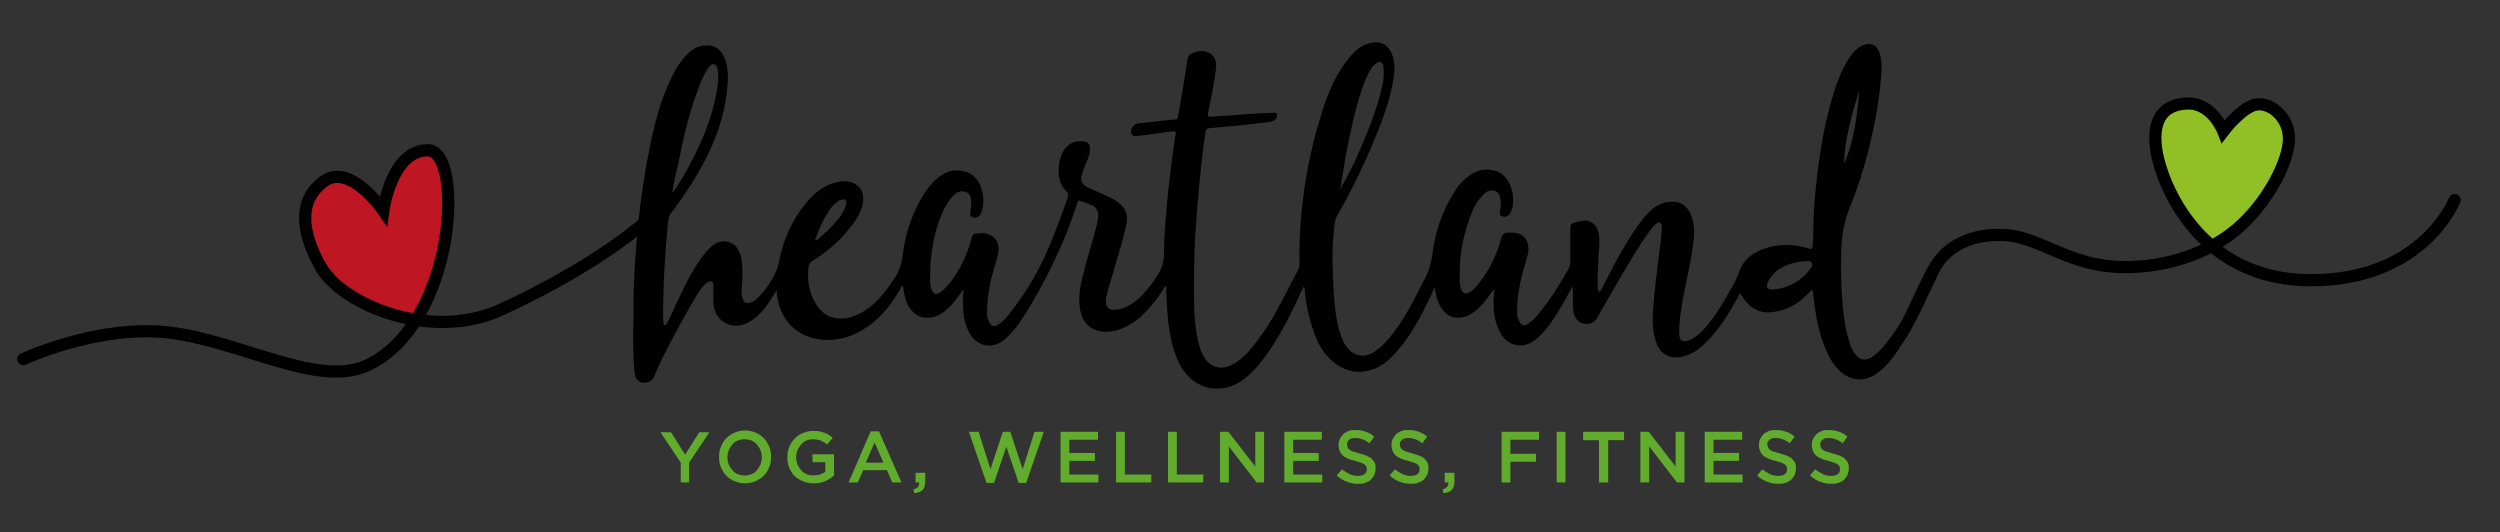 <?xml version="1.0" encoding="utf-8"?>
<!-- Generator: Adobe Illustrator 27.5.0, SVG Export Plug-In . SVG Version: 6.00 Build 0)  -->
<svg version="1.1" id="Layer_1" xmlns="http://www.w3.org/2000/svg" xmlns:xlink="http://www.w3.org/1999/xlink" x="0px" y="0px"
	 width="567.4px" height="120.8px" viewBox="0 0 567.4 120.8" style="enable-background:new 0 0 567.4 120.8;" xml:space="preserve"
	>
<rect x="0" y="0" width="567.4" height="120.8" fill="#333333" stroke="none"/>
<style type="text/css">
	.st0{fill:#B29B63;}
	.st1{fill:url(#SVGID_1_);}
	.st2{fill:url(#SVGID_00000042723695186334477030000004436858949022904221_);}
	.st3{fill:url(#SVGID_00000010989432920170723680000012566773776496867206_);}
	.st4{fill:url(#SVGID_00000140725048962205952780000010928071292585358478_);}
	.st5{fill:url(#SVGID_00000148619981951362708450000011273282759971441306_);}
	.st6{fill:url(#SVGID_00000088109827616892723540000005093439050959967644_);}
	.st7{fill:url(#SVGID_00000020389080097555808540000015228857658434451604_);}
	.st8{fill:url(#SVGID_00000074440830773660752560000016900456093579751048_);}
	.st9{fill:url(#SVGID_00000036956547261184241640000002241217419566857392_);}
	.st10{fill:url(#SVGID_00000160166897757643725330000013880166166420943247_);}
	.st11{fill:#61AC2D;}
	.st12{fill:#FFFFFF;}
	.st13{opacity:0.5;fill:#90C026;}
	.st14{fill:#90C026;}
	.st15{fill:#BE1622;}
	.st16{fill:none;stroke:#000000;stroke-width:2.765;stroke-linecap:round;stroke-miterlimit:10;}
</style>
<g>
	<g>
		<path class="st0" d="M276.2,378.4c2.8-2.6,5.8-4.8,8.9-7c7.1-5,14.6-9.6,22.1-14c9.4-5.4,19-10.5,29.3-14.6
			c10.7-4.2,21.9-7.4,33.7-8.9c9.6-1.2,19.3-1.5,29.3,0.1c5.3,0.9,10.4,2.4,15.2,5.3c5.6,3.4,8.8,9.5,8.2,15.4
			c-0.7,6.9-3.8,12.7-7.5,18.2c-9.8,14.6-22.4,26.7-35.9,38.1c-10.3,8.7-21.3,16.5-32.6,23.9c-8.4,5.5-17.1,10.6-25.9,15.6
			c-10.2,5.8-20.6,11.5-31,17c-11.8,6.3-23.7,12.5-35.6,18.7c-8.8,4.6-17.6,9-26.5,13.4c-1.4,0.7-2.4,1.6-2.8,3.1
			c-0.4,1.4-1.1,2.6-2.4,3.4c-1.3,0.8-2.6,0.8-3.9-0.5c-0.7-0.8-1.3-0.8-2.1-0.4c-11.2,5.9-22.5,11.7-33.6,17.7
			c-6.6,3.6-13.1,7.4-18.3,12.6c-0.4,0.4-0.8,1.1-1.5,0.6c-0.8-0.6,0-1.2,0.3-1.7c3.1-4.3,7.1-7.8,11.4-10.9
			c8.8-6.4,18.2-12.1,27.6-17.9c3.6-2.2,7.3-4.4,11.1-6.5c1-0.6,1.2-1.2,0.8-2.2c-4-10.3-5.8-20.9-8.3-31.5c-2-8.3-3.8-16.6-6-24.9
			c-2.6-9.9-5-19.7-7.4-29.6c-2-8-4-16-5.8-24c-2.4-10-4.3-20.1-5.7-30.2c-1.5-10.1-2.2-20.2-2.2-30.2c0-10.7,1.1-21.1,4.8-30.8
			c3.2-8.4,7.9-15.8,15.5-21.2c11.2-7.9,24.1-10.4,39-6.3c6.3,1.7,12.3,4.3,17.8,7.8c6.5,4.1,12,9.4,16.4,15.6
			c4.6,6.4,8.3,13.2,10.2,20.5c2.3,8.6,2.9,17.1,2.6,25.6c-0.4,9.1-1.6,18-4,26.5C279.8,369.2,278.3,373.9,276.2,378.4z
			 M411.7,366.8c1.4-2,3-5.4,4.2-9c1.3-3.9,1.5-7.8-2.1-11.3c-2.2-2.1-4.9-3.6-7.8-4.6c-4.4-1.4-8.8-2.2-13.3-2.6
			c-15.7-1.4-30.5,0.6-44.9,4.7c-14.8,4.1-28.2,10.7-41.1,18c-6.7,3.8-13.4,7.7-19.6,12.1c-4.2,3-9.1,5.2-11.6,10
			c-0.3,0.7-1,0.7-1.7,0c-1.2-1.1-1.9-2.3-1.8-3.9c0.1-1.4,0.4-2.7,0.8-4c4.8-13.8,7.5-28.2,7-43.4c-0.3-8.7-1.7-17.3-5.6-25.6
			c-6.1-12.9-15.5-23.2-29.4-29.3c-12.3-5.5-24.3-5.9-35.6-0.9c-7.9,3.4-13,9.3-16.7,16.7c-4.6,9.3-6.2,19.4-6.6,29.9
			c-0.4,11.5,0.9,23,2.7,34.6c1.4,8.7,3.2,17.3,5.2,26c1.6,7,3.4,14,5.3,21c2.7,9.8,5.3,19.6,7.9,29.4c1.3,4.8,2.6,9.7,3.8,14.5
			c2.1,8.4,4.1,16.7,6.1,25.1c1.5,6.4,3.6,12.8,4.5,19.3c0.2,1.2,0.7,1.2,1.6,0.7c4.3-2.4,8.6-4.7,12.9-7.2
			c11-6.2,22.2-12,33.4-17.7c16.1-8.2,32.3-16.3,48-25c13.4-7.5,26.6-15.3,39.1-24c14.4-10.1,27.8-21.2,39.7-33.8
			C401.7,380.5,406.7,374.5,411.7,366.8z"/>
		<path class="st0" d="M232.6,510.6c2.4,1.6,2.7,3,1,4.4c-0.9,0.7-1.8,1.5-2.9,1.9c-1,0.4-1.9,0.1-2.4-1c-0.8-1.7-0.8-3.4-0.3-5
			c0.4-1.2,1.3-1.7,2.8-1C231.5,510.2,232.3,510.4,232.6,510.6z"/>
	</g>
	<g>
		<g>
			<path class="st0" d="M82.2,566c0-12,2.5-28.8,6.3-42.6c1.9-6.7,4.2-13.6,6.3-18.5c1.7-1.5,4.7-3.2,6.1-3.2c0.3,0,0.5,0.1,0.9,0.3
				c4.2,2.1,7.1,7.7,7.1,14.3c0,10.7-7.7,22.6-18.4,25.1c-1.2,7.4-2.5,19.2-2.5,25.1c0,2.3,0.2,4.9,0.4,6.1h0.2
				c0.7-6.7,2.3-13.4,3.6-17.3c3.2-9.2,8.6-16.6,15.6-17.3c3.9,0.4,6.7,2.7,8.4,5.5c-1.2,6.6-3.2,13.5-3.2,20.6
				c0,7.5,2.2,12.6,5.4,12.6c3.9,0,8.9-6.9,12.9-28.8l2,0.3c-4.4,25.3-10.7,31.7-16.6,31.7c-5.1,0-9.9-4.9-9.9-15.8
				c0-7.3,2.2-14.4,2.2-18c0-2.2-0.8-3.8-2.9-3.8c-1.6,0-3.3,0.8-4.9,2.2c-2.5,2.3-4.9,6.3-6.8,11.9c-2.9,8-3.6,16.3-3.9,21.9
				c-1.7,1-3.4,1.5-4.2,1.5C82.6,579.7,82.2,570.7,82.2,566z M104.9,518.6c0-4.9-1.8-10.1-5.4-12.7c-3.4,9.7-6.8,22-8.3,32.9
				C99.4,536.7,104.9,527.4,104.9,518.6z"/>
			<path class="st0" d="M134.7,541.9c3.2-3.1,7.7-5.5,11.9-5.5c4.3,0,7.1,2.8,7.1,7.2c0,4.4-2.7,8.1-6.3,11
				c-4.4,3.4-10.3,5.6-14.7,6.5c0.1,9.2,5.4,15.6,12.1,15.6c7.4,0,16.2-8.8,19.6-28.7l2,0.3c-3.8,22.3-14.4,31.8-23.7,31.8
				c-8.5,0-16.5-7-16.5-18.3C126.1,554.6,129.1,547.1,134.7,541.9z M148.6,545c0-3.3-1.5-5.2-4.3-5.2c-2.8,0-5.6,1.9-7.9,6
				c-2.2,3.7-3.5,8.2-3.7,12.8C138.5,557.6,148.6,553.3,148.6,545z"/>
			<path class="st0" d="M158.8,564.4c0-8.1,3.2-16,7.4-20.8c3.9-4.5,9.3-7.1,15.6-7.1c3.9,0,7.4,1,11.1,3.2
				c-1.6,7.4-3.1,17.1-3.1,24.2c0,7.4,1.6,13,5.1,13c4.1,0,9-7.4,12.9-28.9l2,0.3c-4.3,24.9-10.3,31.9-16.5,31.9
				c-6.5,0-9.3-7.7-9.3-15.2c0-1.3,0.1-2.9,0.3-4.6H184c-4,13.5-8.8,19.7-14.9,19.7C163.5,579.9,158.8,574.3,158.8,564.4z
				 M180.4,563.9c2.2-6.1,4.4-14.9,5.9-21.8c-2.1-1.4-4.7-2.1-7.3-2.1c-3.2,0-6.2,1.1-8.7,3.5c-2.9,4.4-5,12.4-5,19.7
				c0,7.7,2.2,13.3,5.9,13.3C174.1,576.4,177.3,572.7,180.4,563.9z"/>
			<path class="st0" d="M204.9,571.5c0-8.9,3.3-25.2,3.7-33.2c1.4-0.8,3.7-1.8,5-1.8c1,0,1.3,0.9,1.3,1.9c0,4.7-3.8,15.7-4.3,29.2
				h0.3c0.8-4.5,2.1-9.9,3.5-14.2c3.1-9.8,7.7-17.2,13.7-17.2c3.3,0,5.7,2.4,5.7,5.6c0,2.9-2.2,4.2-4.4,4.6
				c-0.4-2.5-1.9-3.9-3.9-3.9c-3.2,0-6.2,3.5-9,12.1c-2.3,6.7-4.2,15.6-5.1,23.8c-1.3,0.7-2.9,1.2-3.7,1.2
				C205.9,579.7,204.9,578.5,204.9,571.5z"/>
			<path class="st0" d="M242.3,539.4l-5.1,0.3c-0.2-0.3-0.3-1.1-0.3-1.7c0-0.5,0.1-1.1,0.2-1.4l5.8-0.2c0.8-5,2.1-12.2,2.9-17.1
				c1.5-0.9,4-1.8,5.3-1.8c0.9,0,1.3,0.5,1.3,1.3c0,1.7-2,10.3-3.4,17.2l13-0.9c0.1,0.2,0.3,0.9,0.3,1.6c0,0.6-0.2,1.3-0.5,1.8
				l-13.4,0.6c-1.5,8.2-2.7,15.7-2.7,22c0,11.5,3.6,17,8,17c3.4,0,7.2-3.1,10.5-10.1l1.8,1c-4.1,9.5-9.5,12.3-13.9,12.3
				c-6,0-12.8-5.3-12.8-19.2C239.4,555.9,240.8,547.8,242.3,539.4z"/>
			<path class="st0" d="M262.5,553.7c6.9-0.6,13.9-1.4,20.8-2.4c0.2,0.5,0.4,1.3,0.4,2.3c0,0.7-0.1,1.3-0.2,1.7
				c-6.8,0.7-13.8,1-20.9,1.1C262.5,555.6,262.5,554.6,262.5,553.7z"/>
			<path class="st0" d="M290.7,560.6c0-9.6,2.8-24.5,6-36.8c1.5-5.5,3.6-12.7,6.2-18.9c1.9-1.7,4.8-3.2,5.9-3.2
				c0.4,0,0.8,0.2,1.2,0.5c3.9,2.4,6.1,9.5,6.1,16.4c0,12.2-7,27.1-18.6,30.2c-0.5,4.2-0.8,8.2-0.8,11.7c0,11.7,3.5,16.5,7.6,16.5
				c4.2,0,10.1-6.9,13.9-28.9l2,0.3c-4.5,26.6-12.1,31.8-17.8,31.8C297.4,579.9,290.7,575.5,290.7,560.6z M312.1,521.1
				c0-5.2-1.2-11-4.8-14.5c-2.3,6.7-3.6,11.6-4.9,16.7c-1.6,6.4-3.3,15-4.4,23.1C307.2,543.4,312.1,531.7,312.1,521.1z"/>
			<path class="st0" d="M312.9,564.4c0-8.1,3.2-16,7.4-20.8c3.9-4.5,9.3-7.1,15.6-7.1c3.9,0,7.4,1,11.1,3.2
				c-1.6,7.4-3.1,17.1-3.1,24.2c0,7.4,1.6,13,5.1,13c4.1,0,9-7.4,12.9-28.9l2,0.3c-4.3,24.9-10.3,31.9-16.5,31.9
				c-6.5,0-9.3-7.7-9.3-15.2c0-1.3,0.1-2.9,0.3-4.6h-0.2c-4,13.5-8.8,19.7-14.9,19.7C317.7,579.9,312.9,574.3,312.9,564.4z
				 M334.6,563.9c2.2-6.1,4.4-14.9,5.9-21.8c-2.1-1.4-4.7-2.1-7.3-2.1c-3.2,0-6.2,1.1-8.7,3.5c-2.9,4.4-5,12.4-5,19.7
				c0,7.7,2.2,13.3,5.9,13.3C328.2,576.4,331.4,572.7,334.6,563.9z"/>
			<path class="st0" d="M359.1,569.5c0-9.5,2.8-20.3,4.1-31.1c1.4-0.8,3.8-1.9,5.1-1.9c0.9,0,1.3,0.7,1.3,1.7
				c0,3.5-4.8,19.7-4.8,31.2c0,1.7,0.1,3,0.2,3.5h0.3c0.6-4.7,2.1-11.9,4.7-18.5c3.7-9.4,9.1-17.3,16.2-18.2
				c3.5,0.6,6.5,2.6,8.4,5.4c-1.4,7-4.1,15.1-4.1,23.2c0,7.1,2,11.9,5.4,11.9c4.1,0,9.2-6.8,13.1-28.8l2,0.3
				c-4.4,25.5-10.8,31.7-16.9,31.7c-5.2,0-9.7-4.4-9.7-15.1c0-8.6,3-16.9,3-20.7c0-2.3-1.2-3.5-3.1-3.5c-4.5,0-9.2,7.5-12.3,15.2
				c-3,7.6-4.4,15.3-5.3,22.7c-1.7,0.9-3.2,1.3-4,1.3C359.8,579.7,359.1,574.2,359.1,569.5z"/>
			<path class="st0" d="M403.5,564.1c0-7.1,2.4-14.8,7.1-20c4.1-4.6,10-7.6,16-7.6c1.8,0,3.6,0.4,4.9,1c2.5-15.1,4-24.8,4.7-33.4
				c1.6-1,4.4-2.2,5.6-2.2c0.9,0,1.4,0.6,1.4,1.8c0,2.9-2.2,14-4,23.8c-2.3,12.9-4.2,26.5-4.2,35.8c0,7,1.3,13.5,5.3,13.5
				c2.7,0,7-3.2,10.4-15l1.9,0.6c-4,14.3-9.7,17.6-14.2,17.6c-5.4,0-9.2-6.4-9.2-16.2c0-1.5,0-3.2,0.2-4.5l-0.2-0.1
				c-4.1,14.4-9.1,20.8-15.3,20.8C408.3,579.9,403.5,574.2,403.5,564.1z M425.2,564.1c2.3-6.3,4.4-14.8,5.6-22
				c-1.6-1.2-4.1-2.1-6.9-2.1c-3.1,0-6.3,1.2-8.6,3.6c-3.6,5-5.3,12.3-5.3,19.1c0,8.2,2.5,13.8,6.1,13.8
				C419,576.4,422.1,572.7,425.2,564.1z"/>
		</g>
		<g>
			<linearGradient id="SVGID_1_" gradientUnits="userSpaceOnUse" x1="82.195" y1="541.504" x2="452.647" y2="541.504">
				<stop  offset="0" style="stop-color:#EACE89"/>
				<stop  offset="0.311" style="stop-color:#B39A60"/>
				<stop  offset="0.698" style="stop-color:#9F8751"/>
				<stop  offset="1" style="stop-color:#E8D181"/>
			</linearGradient>
			<path class="st1" d="M82.2,566c0-12,2.5-28.8,6.3-42.6c1.9-6.7,4.2-13.6,6.3-18.5c1.7-1.5,4.7-3.2,6.1-3.2c0.3,0,0.5,0.1,0.9,0.3
				c4.2,2.1,7.1,7.7,7.1,14.3c0,10.7-7.7,22.6-18.4,25.1c-1.2,7.4-2.5,19.2-2.5,25.1c0,2.3,0.2,4.9,0.4,6.1h0.2
				c0.7-6.7,2.3-13.4,3.6-17.3c3.2-9.2,8.6-16.6,15.6-17.3c3.9,0.4,6.7,2.7,8.4,5.5c-1.2,6.6-3.2,13.5-3.2,20.6
				c0,7.5,2.2,12.6,5.4,12.6c3.9,0,8.9-6.9,12.9-28.8l2,0.3c-4.4,25.3-10.7,31.7-16.6,31.7c-5.1,0-9.9-4.9-9.9-15.8
				c0-7.3,2.2-14.4,2.2-18c0-2.2-0.8-3.8-2.9-3.8c-1.6,0-3.3,0.8-4.9,2.2c-2.5,2.3-4.9,6.3-6.8,11.9c-2.9,8-3.6,16.3-3.9,21.9
				c-1.7,1-3.4,1.5-4.2,1.5C82.6,579.7,82.2,570.7,82.2,566z M104.9,518.6c0-4.9-1.8-10.1-5.4-12.7c-3.4,9.7-6.8,22-8.3,32.9
				C99.4,536.7,104.9,527.4,104.9,518.6z"/>
			
				<linearGradient id="SVGID_00000010286177182727630660000014869024696382241930_" gradientUnits="userSpaceOnUse" x1="82.195" y1="541.504" x2="452.647" y2="541.504">
				<stop  offset="0" style="stop-color:#EACE89"/>
				<stop  offset="0.311" style="stop-color:#B39A60"/>
				<stop  offset="0.698" style="stop-color:#9F8751"/>
				<stop  offset="1" style="stop-color:#E8D181"/>
			</linearGradient>
			<path style="fill:url(#SVGID_00000010286177182727630660000014869024696382241930_);" d="M134.7,541.9c3.2-3.1,7.7-5.5,11.9-5.5
				c4.3,0,7.1,2.8,7.1,7.2c0,4.4-2.7,8.1-6.3,11c-4.4,3.4-10.3,5.6-14.7,6.5c0.1,9.2,5.4,15.6,12.1,15.6c7.4,0,16.2-8.8,19.6-28.7
				l2,0.3c-3.8,22.3-14.4,31.8-23.7,31.8c-8.5,0-16.5-7-16.5-18.3C126.1,554.6,129.1,547.1,134.7,541.9z M148.6,545
				c0-3.3-1.5-5.2-4.3-5.2c-2.8,0-5.6,1.9-7.9,6c-2.2,3.7-3.5,8.2-3.7,12.8C138.5,557.6,148.6,553.3,148.6,545z"/>
			
				<linearGradient id="SVGID_00000039835509321898069450000003382076378972936344_" gradientUnits="userSpaceOnUse" x1="82.195" y1="541.504" x2="452.647" y2="541.504">
				<stop  offset="0" style="stop-color:#EACE89"/>
				<stop  offset="0.311" style="stop-color:#B39A60"/>
				<stop  offset="0.698" style="stop-color:#9F8751"/>
				<stop  offset="1" style="stop-color:#E8D181"/>
			</linearGradient>
			<path style="fill:url(#SVGID_00000039835509321898069450000003382076378972936344_);" d="M158.8,564.4c0-8.1,3.2-16,7.4-20.8
				c3.9-4.5,9.3-7.1,15.6-7.1c3.9,0,7.4,1,11.1,3.2c-1.6,7.4-3.1,17.1-3.1,24.2c0,7.4,1.6,13,5.1,13c4.1,0,9-7.4,12.9-28.9l2,0.3
				c-4.3,24.9-10.3,31.9-16.5,31.9c-6.5,0-9.3-7.7-9.3-15.2c0-1.3,0.1-2.9,0.3-4.6H184c-4,13.5-8.8,19.7-14.9,19.7
				C163.5,579.9,158.8,574.3,158.8,564.4z M180.4,563.9c2.2-6.1,4.4-14.9,5.9-21.8c-2.1-1.4-4.7-2.1-7.3-2.1c-3.2,0-6.2,1.1-8.7,3.5
				c-2.9,4.4-5,12.4-5,19.7c0,7.7,2.2,13.3,5.9,13.3C174.1,576.4,177.3,572.7,180.4,563.9z"/>
			
				<linearGradient id="SVGID_00000081646698763527280680000013169170166374343041_" gradientUnits="userSpaceOnUse" x1="82.195" y1="541.504" x2="452.647" y2="541.504">
				<stop  offset="0" style="stop-color:#EACE89"/>
				<stop  offset="0.311" style="stop-color:#B39A60"/>
				<stop  offset="0.698" style="stop-color:#9F8751"/>
				<stop  offset="1" style="stop-color:#E8D181"/>
			</linearGradient>
			<path style="fill:url(#SVGID_00000081646698763527280680000013169170166374343041_);" d="M204.9,571.5c0-8.9,3.3-25.2,3.7-33.2
				c1.4-0.8,3.7-1.8,5-1.8c1,0,1.3,0.9,1.3,1.9c0,4.7-3.8,15.7-4.3,29.2h0.3c0.8-4.5,2.1-9.9,3.5-14.2c3.1-9.8,7.7-17.2,13.7-17.2
				c3.3,0,5.7,2.4,5.7,5.6c0,2.9-2.2,4.2-4.4,4.6c-0.4-2.5-1.9-3.9-3.9-3.9c-3.2,0-6.2,3.5-9,12.1c-2.3,6.7-4.2,15.6-5.1,23.8
				c-1.3,0.7-2.9,1.2-3.7,1.2C205.9,579.7,204.9,578.5,204.9,571.5z"/>
			
				<linearGradient id="SVGID_00000106134204371637717050000014311658436411187873_" gradientUnits="userSpaceOnUse" x1="82.195" y1="541.504" x2="452.647" y2="541.504">
				<stop  offset="0" style="stop-color:#EACE89"/>
				<stop  offset="0.311" style="stop-color:#B39A60"/>
				<stop  offset="0.698" style="stop-color:#9F8751"/>
				<stop  offset="1" style="stop-color:#E8D181"/>
			</linearGradient>
			<path style="fill:url(#SVGID_00000106134204371637717050000014311658436411187873_);" d="M242.3,539.4l-5.1,0.3
				c-0.2-0.3-0.3-1.1-0.3-1.7c0-0.5,0.1-1.1,0.2-1.4l5.8-0.2c0.8-5,2.1-12.2,2.9-17.1c1.5-0.9,4-1.8,5.3-1.8c0.9,0,1.3,0.5,1.3,1.3
				c0,1.7-2,10.3-3.4,17.2l13-0.9c0.1,0.2,0.3,0.9,0.3,1.6c0,0.6-0.2,1.3-0.5,1.8l-13.4,0.6c-1.5,8.2-2.7,15.7-2.7,22
				c0,11.5,3.6,17,8,17c3.4,0,7.2-3.1,10.5-10.1l1.8,1c-4.1,9.5-9.5,12.3-13.9,12.3c-6,0-12.8-5.3-12.8-19.2
				C239.4,555.9,240.8,547.8,242.3,539.4z"/>
			
				<linearGradient id="SVGID_00000028319551135833817150000011649314819202344070_" gradientUnits="userSpaceOnUse" x1="82.195" y1="541.504" x2="452.647" y2="541.504">
				<stop  offset="0" style="stop-color:#EACE89"/>
				<stop  offset="0.311" style="stop-color:#B39A60"/>
				<stop  offset="0.698" style="stop-color:#9F8751"/>
				<stop  offset="1" style="stop-color:#E8D181"/>
			</linearGradient>
			<path style="fill:url(#SVGID_00000028319551135833817150000011649314819202344070_);" d="M262.5,553.7c6.9-0.6,13.9-1.4,20.8-2.4
				c0.2,0.5,0.4,1.3,0.4,2.3c0,0.7-0.1,1.3-0.2,1.7c-6.8,0.7-13.8,1-20.9,1.1C262.5,555.6,262.5,554.6,262.5,553.7z"/>
			
				<linearGradient id="SVGID_00000149382192850621370480000017814708212869939626_" gradientUnits="userSpaceOnUse" x1="82.195" y1="541.504" x2="452.647" y2="541.504">
				<stop  offset="0" style="stop-color:#EACE89"/>
				<stop  offset="0.311" style="stop-color:#B39A60"/>
				<stop  offset="0.698" style="stop-color:#9F8751"/>
				<stop  offset="1" style="stop-color:#E8D181"/>
			</linearGradient>
			<path style="fill:url(#SVGID_00000149382192850621370480000017814708212869939626_);" d="M290.7,560.6c0-9.6,2.8-24.5,6-36.8
				c1.5-5.5,3.6-12.7,6.2-18.9c1.9-1.7,4.8-3.2,5.9-3.2c0.4,0,0.8,0.2,1.2,0.5c3.9,2.4,6.1,9.5,6.1,16.4c0,12.2-7,27.1-18.6,30.2
				c-0.5,4.2-0.8,8.2-0.8,11.7c0,11.7,3.5,16.5,7.6,16.5c4.2,0,10.1-6.9,13.9-28.9l2,0.3c-4.5,26.6-12.1,31.8-17.8,31.8
				C297.4,579.9,290.7,575.5,290.7,560.6z M312.1,521.1c0-5.2-1.2-11-4.8-14.5c-2.3,6.7-3.6,11.6-4.9,16.7c-1.6,6.4-3.3,15-4.4,23.1
				C307.2,543.4,312.1,531.7,312.1,521.1z"/>
			
				<linearGradient id="SVGID_00000078019141496623890980000007279118235084576921_" gradientUnits="userSpaceOnUse" x1="82.195" y1="541.504" x2="452.647" y2="541.504">
				<stop  offset="0" style="stop-color:#EACE89"/>
				<stop  offset="0.311" style="stop-color:#B39A60"/>
				<stop  offset="0.698" style="stop-color:#9F8751"/>
				<stop  offset="1" style="stop-color:#E8D181"/>
			</linearGradient>
			<path style="fill:url(#SVGID_00000078019141496623890980000007279118235084576921_);" d="M312.9,564.4c0-8.1,3.2-16,7.4-20.8
				c3.9-4.5,9.3-7.1,15.6-7.1c3.9,0,7.4,1,11.1,3.2c-1.6,7.4-3.1,17.1-3.1,24.2c0,7.4,1.6,13,5.1,13c4.1,0,9-7.4,12.9-28.9l2,0.3
				c-4.3,24.9-10.3,31.9-16.5,31.9c-6.5,0-9.3-7.7-9.3-15.2c0-1.3,0.1-2.9,0.3-4.6h-0.2c-4,13.5-8.8,19.7-14.9,19.7
				C317.7,579.9,312.9,574.3,312.9,564.4z M334.6,563.9c2.2-6.1,4.4-14.9,5.9-21.8c-2.1-1.4-4.7-2.1-7.3-2.1c-3.2,0-6.2,1.1-8.7,3.5
				c-2.9,4.4-5,12.4-5,19.7c0,7.7,2.2,13.3,5.9,13.3C328.2,576.4,331.4,572.7,334.6,563.9z"/>
			
				<linearGradient id="SVGID_00000067948749017006441770000013473930146594572202_" gradientUnits="userSpaceOnUse" x1="82.195" y1="541.504" x2="452.647" y2="541.504">
				<stop  offset="0" style="stop-color:#EACE89"/>
				<stop  offset="0.311" style="stop-color:#B39A60"/>
				<stop  offset="0.698" style="stop-color:#9F8751"/>
				<stop  offset="1" style="stop-color:#E8D181"/>
			</linearGradient>
			<path style="fill:url(#SVGID_00000067948749017006441770000013473930146594572202_);" d="M359.1,569.5c0-9.5,2.8-20.3,4.1-31.1
				c1.4-0.8,3.8-1.9,5.1-1.9c0.9,0,1.3,0.7,1.3,1.7c0,3.5-4.8,19.7-4.8,31.2c0,1.7,0.1,3,0.2,3.5h0.3c0.6-4.7,2.1-11.9,4.7-18.5
				c3.7-9.4,9.1-17.3,16.2-18.2c3.5,0.6,6.5,2.6,8.4,5.4c-1.4,7-4.1,15.1-4.1,23.2c0,7.1,2,11.9,5.4,11.9c4.1,0,9.2-6.8,13.1-28.8
				l2,0.3c-4.4,25.5-10.8,31.7-16.9,31.7c-5.2,0-9.7-4.4-9.7-15.1c0-8.6,3-16.9,3-20.7c0-2.3-1.2-3.5-3.1-3.5
				c-4.5,0-9.2,7.5-12.3,15.2c-3,7.6-4.4,15.3-5.3,22.7c-1.7,0.9-3.2,1.3-4,1.3C359.8,579.7,359.1,574.2,359.1,569.5z"/>
			
				<linearGradient id="SVGID_00000142151303434884522640000003601814860206491786_" gradientUnits="userSpaceOnUse" x1="82.195" y1="541.504" x2="452.647" y2="541.504">
				<stop  offset="0" style="stop-color:#EACE89"/>
				<stop  offset="0.311" style="stop-color:#B39A60"/>
				<stop  offset="0.698" style="stop-color:#9F8751"/>
				<stop  offset="1" style="stop-color:#E8D181"/>
			</linearGradient>
			<path style="fill:url(#SVGID_00000142151303434884522640000003601814860206491786_);" d="M403.5,564.1c0-7.1,2.4-14.8,7.1-20
				c4.1-4.6,10-7.6,16-7.6c1.8,0,3.6,0.4,4.9,1c2.5-15.1,4-24.8,4.7-33.4c1.6-1,4.4-2.2,5.6-2.2c0.9,0,1.4,0.6,1.4,1.8
				c0,2.9-2.2,14-4,23.8c-2.3,12.9-4.2,26.5-4.2,35.8c0,7,1.3,13.5,5.3,13.5c2.7,0,7-3.2,10.4-15l1.9,0.6
				c-4,14.3-9.7,17.6-14.2,17.6c-5.4,0-9.2-6.4-9.2-16.2c0-1.5,0-3.2,0.2-4.5l-0.2-0.1c-4.1,14.4-9.1,20.8-15.3,20.8
				C408.3,579.9,403.5,574.2,403.5,564.1z M425.2,564.1c2.3-6.3,4.4-14.8,5.6-22c-1.6-1.2-4.1-2.1-6.9-2.1c-3.1,0-6.3,1.2-8.6,3.6
				c-3.6,5-5.3,12.3-5.3,19.1c0,8.2,2.5,13.8,6.1,13.8C419,576.4,422.1,572.7,425.2,564.1z"/>
		</g>
	</g>
	<g>
		<path class="st11" d="M126,609.5h-2.3v-5.1l-5.1-7.8h2.7l3.6,5.7l3.6-5.7h2.6l-5.1,7.7V609.5z"/>
		<path class="st11" d="M146.1,605.6c-0.3,0.8-0.8,1.5-1.4,2.1c-0.6,0.6-1.3,1.1-2.1,1.4c-0.8,0.4-1.7,0.5-2.7,0.5s-1.9-0.2-2.7-0.5
			c-0.8-0.3-1.5-0.8-2.1-1.4c-0.6-0.6-1-1.3-1.4-2.1c-0.3-0.8-0.5-1.7-0.5-2.6s0.2-1.8,0.5-2.6c0.3-0.8,0.8-1.5,1.4-2.1
			s1.3-1.1,2.1-1.4c0.8-0.4,1.7-0.5,2.7-0.5s1.9,0.2,2.7,0.5c0.8,0.3,1.5,0.8,2.1,1.4c0.6,0.6,1,1.3,1.4,2.1
			c0.3,0.8,0.5,1.7,0.5,2.6C146.6,603.9,146.4,604.8,146.1,605.6z M143.9,601.3c-0.2-0.6-0.5-1-0.9-1.5s-0.8-0.7-1.4-1
			c-0.5-0.2-1.1-0.4-1.8-0.4c-0.6,0-1.2,0.1-1.7,0.4c-0.5,0.2-1,0.6-1.4,1c-0.4,0.4-0.7,0.9-0.9,1.4c-0.2,0.6-0.3,1.1-0.3,1.8
			c0,0.6,0.1,1.2,0.3,1.8c0.2,0.6,0.5,1,0.9,1.5c0.4,0.4,0.8,0.7,1.4,1c0.5,0.2,1.1,0.4,1.8,0.4c0.6,0,1.2-0.1,1.7-0.4s1-0.6,1.4-1
			s0.7-0.9,0.9-1.4c0.2-0.6,0.3-1.1,0.3-1.8S144.1,601.8,143.9,601.3z"/>
		<path class="st11" d="M161.5,608.4c-0.4,0.2-0.8,0.5-1.2,0.6c-0.4,0.2-0.9,0.3-1.4,0.4c-0.5,0.1-1.1,0.2-1.6,0.2
			c-1,0-1.9-0.2-2.7-0.5c-0.8-0.3-1.5-0.8-2.1-1.4c-0.6-0.6-1-1.3-1.3-2.1c-0.3-0.8-0.5-1.7-0.5-2.6c0-0.9,0.2-1.8,0.5-2.6
			c0.3-0.8,0.8-1.5,1.4-2.1c0.6-0.6,1.3-1.1,2.1-1.4c0.8-0.4,1.7-0.5,2.7-0.5c0.6,0,1.1,0,1.5,0.1c0.5,0.1,0.9,0.2,1.3,0.3
			c0.4,0.1,0.8,0.3,1.1,0.5c0.3,0.2,0.7,0.5,1,0.7l-1.4,1.7c-0.2-0.2-0.5-0.4-0.8-0.6s-0.5-0.3-0.8-0.4s-0.6-0.2-0.9-0.3
			s-0.7-0.1-1.1-0.1c-0.6,0-1.1,0.1-1.6,0.4c-0.5,0.2-0.9,0.6-1.3,1c-0.4,0.4-0.7,0.9-0.9,1.4c-0.2,0.6-0.3,1.1-0.3,1.8
			c0,0.7,0.1,1.3,0.3,1.8c0.2,0.6,0.5,1,0.9,1.5c0.4,0.4,0.8,0.7,1.4,1c0.5,0.2,1.1,0.3,1.8,0.3c0.6,0,1.2-0.1,1.7-0.3
			c0.5-0.2,1-0.4,1.4-0.7v-2.4h-3.3v-2h5.5v5.4C162.3,607.9,161.9,608.2,161.5,608.4z"/>
		<path class="st11" d="M179.6,609.5h-2.4l-1.3-3.1h-6.1l-1.3,3.1h-2.3l5.6-12.9h2.1L179.6,609.5z M172.9,599.2l-2.2,5.1h4.4
			L172.9,599.2z"/>
		<path class="st11" d="M184.2,609.5h-0.9v-2.5h2.4v2.1c0,1-0.2,1.8-0.7,2.2c-0.5,0.5-1.2,0.7-2.1,0.8l-0.2-0.9
			C183.8,611,184.3,610.4,184.2,609.5z"/>
		<path class="st11" d="M205.4,596.6h1.9l3.2,9.5l3.1-9.5h2.4l-4.5,12.9h-1.9l-3.2-9.2l-3.2,9.2h-1.9l-4.5-12.9h2.4l3.1,9.5
			L205.4,596.6z"/>
		<path class="st11" d="M229.5,598.7h-7.3v3.3h6.4v2h-6.4v3.4h7.3v2H220v-12.8h9.5V598.7z"/>
		<path class="st11" d="M234.1,596.6h2.2v10.8h6.7v2h-9V596.6z"/>
		<path class="st11" d="M247.3,596.6h2.2v10.8h6.7v2h-9V596.6z"/>
		<path class="st11" d="M269.4,596.6h2.2v12.8h-1.9l-7.1-9.1v9.1h-2.2v-12.8h2.1l6.9,8.9V596.6z"/>
		<path class="st11" d="M286.3,598.7H279v3.3h6.4v2H279v3.4h7.3v2h-9.6v-12.8h9.5V598.7z"/>
		<path class="st11" d="M292.9,600.6c0.1,0.2,0.2,0.4,0.5,0.5c0.2,0.2,0.5,0.3,0.9,0.4c0.4,0.1,0.9,0.3,1.5,0.4
			c0.7,0.2,1.3,0.4,1.8,0.6c0.5,0.2,1,0.5,1.3,0.8c0.3,0.3,0.6,0.6,0.8,1c0.2,0.4,0.3,0.9,0.3,1.4c0,0.6-0.1,1.2-0.3,1.6
			s-0.5,0.9-0.9,1.2s-0.9,0.6-1.4,0.8c-0.6,0.2-1.2,0.3-1.8,0.3c-1,0-1.9-0.2-2.8-0.5s-1.7-0.9-2.5-1.5l1.4-1.6
			c0.6,0.5,1.3,1,1.9,1.2c0.6,0.3,1.4,0.4,2.2,0.4c0.7,0,1.2-0.1,1.7-0.4s0.6-0.7,0.6-1.2c0-0.2,0-0.4-0.1-0.6
			c-0.1-0.2-0.2-0.4-0.4-0.5c-0.2-0.2-0.5-0.3-0.9-0.4c-0.4-0.1-0.9-0.3-1.5-0.4c-0.7-0.2-1.3-0.3-1.8-0.5c-0.5-0.2-1-0.4-1.3-0.7
			s-0.6-0.6-0.8-1.1c-0.2-0.4-0.3-0.9-0.3-1.5c0-0.6,0.1-1.1,0.3-1.5s0.5-0.9,0.9-1.2c0.4-0.3,0.8-0.6,1.4-0.8
			c0.5-0.2,1.1-0.3,1.8-0.3c0.9,0,1.8,0.1,2.5,0.4c0.8,0.3,1.5,0.7,2.1,1.2l-1.2,1.7c-0.6-0.4-1.2-0.8-1.7-1
			c-0.6-0.2-1.2-0.3-1.7-0.3c-0.7,0-1.2,0.1-1.5,0.4c-0.4,0.3-0.5,0.7-0.5,1.1C292.8,600.2,292.8,600.5,292.9,600.6z"/>
		<path class="st11" d="M306.3,600.6c0.1,0.2,0.2,0.4,0.5,0.5c0.2,0.2,0.5,0.3,0.9,0.4c0.4,0.1,0.9,0.3,1.5,0.4
			c0.7,0.2,1.3,0.4,1.8,0.6c0.5,0.2,1,0.5,1.3,0.8c0.3,0.3,0.6,0.6,0.8,1c0.2,0.4,0.3,0.9,0.3,1.4c0,0.6-0.1,1.2-0.3,1.6
			s-0.5,0.9-0.9,1.2s-0.9,0.6-1.4,0.8c-0.6,0.2-1.2,0.3-1.8,0.3c-1,0-1.9-0.2-2.8-0.5s-1.7-0.9-2.5-1.5l1.4-1.6
			c0.6,0.5,1.3,1,1.9,1.2c0.6,0.3,1.4,0.4,2.2,0.4c0.7,0,1.2-0.1,1.7-0.4s0.6-0.7,0.6-1.2c0-0.2,0-0.4-0.1-0.6
			c-0.1-0.2-0.2-0.4-0.4-0.5c-0.2-0.2-0.5-0.3-0.9-0.4c-0.4-0.1-0.9-0.3-1.5-0.4c-0.7-0.2-1.3-0.3-1.8-0.5c-0.5-0.2-1-0.4-1.3-0.7
			s-0.6-0.6-0.8-1.1c-0.2-0.4-0.3-0.9-0.3-1.5c0-0.6,0.1-1.1,0.3-1.5s0.5-0.9,0.9-1.2c0.4-0.3,0.8-0.6,1.4-0.8
			c0.5-0.2,1.1-0.3,1.8-0.3c0.9,0,1.8,0.1,2.5,0.4c0.8,0.3,1.5,0.7,2.1,1.2l-1.2,1.7c-0.6-0.4-1.2-0.8-1.7-1
			c-0.6-0.2-1.2-0.3-1.7-0.3c-0.7,0-1.2,0.1-1.5,0.4c-0.4,0.3-0.5,0.7-0.5,1.1C306.1,600.2,306.2,600.5,306.3,600.6z"/>
		<path class="st11" d="M318.3,609.5h-0.9v-2.5h2.4v2.1c0,1-0.2,1.8-0.7,2.2c-0.5,0.5-1.2,0.7-2.1,0.8l-0.2-0.9
			C317.9,611,318.4,610.4,318.3,609.5z"/>
		<path class="st11" d="M341.4,598.7h-7.3v3.5h6.5v2h-6.5v5.2h-2.2v-12.8h9.5V598.7z"/>
		<path class="st11" d="M348.1,596.6v12.8h-2.2v-12.8H348.1z"/>
		<path class="st11" d="M358.8,609.5h-2.3v-10.7h-4.1v-2.1h10.4v2.1h-4.1V609.5z"/>
		<path class="st11" d="M376,596.6h2.2v12.8h-1.9l-7.1-9.1v9.1h-2.2v-12.8h2.1l6.9,8.9V596.6z"/>
		<path class="st11" d="M392.9,598.7h-7.3v3.3h6.4v2h-6.4v3.4h7.3v2h-9.6v-12.8h9.5V598.7z"/>
		<path class="st11" d="M399.5,600.6c0.1,0.2,0.2,0.4,0.5,0.5c0.2,0.2,0.5,0.3,0.9,0.4c0.4,0.1,0.9,0.3,1.5,0.4
			c0.7,0.2,1.3,0.4,1.8,0.6c0.5,0.2,1,0.5,1.3,0.8c0.3,0.3,0.6,0.6,0.8,1c0.2,0.4,0.3,0.9,0.3,1.4c0,0.6-0.1,1.2-0.3,1.6
			c-0.2,0.5-0.5,0.9-0.9,1.2c-0.4,0.3-0.9,0.6-1.4,0.8c-0.6,0.2-1.2,0.3-1.8,0.3c-1,0-1.9-0.2-2.8-0.5c-0.9-0.3-1.7-0.9-2.5-1.5
			l1.4-1.6c0.6,0.5,1.3,1,1.9,1.2c0.6,0.3,1.4,0.4,2.2,0.4c0.7,0,1.2-0.1,1.7-0.4s0.6-0.7,0.6-1.2c0-0.2,0-0.4-0.1-0.6
			c-0.1-0.2-0.2-0.4-0.4-0.5c-0.2-0.2-0.5-0.3-0.9-0.4c-0.4-0.1-0.9-0.3-1.5-0.4c-0.7-0.2-1.3-0.3-1.8-0.5s-1-0.4-1.3-0.7
			c-0.4-0.3-0.6-0.6-0.8-1.1s-0.3-0.9-0.3-1.5c0-0.6,0.1-1.1,0.3-1.5c0.2-0.5,0.5-0.9,0.9-1.2c0.4-0.3,0.8-0.6,1.4-0.8
			c0.5-0.2,1.1-0.3,1.8-0.3c0.9,0,1.8,0.1,2.5,0.4c0.8,0.3,1.5,0.7,2.1,1.2l-1.2,1.7c-0.6-0.4-1.2-0.8-1.7-1
			c-0.6-0.2-1.2-0.3-1.7-0.3c-0.7,0-1.2,0.1-1.5,0.4c-0.4,0.3-0.5,0.7-0.5,1.1C399.4,600.2,399.4,600.5,399.5,600.6z"/>
		<path class="st11" d="M412.9,600.6c0.1,0.2,0.2,0.4,0.5,0.5c0.2,0.2,0.5,0.3,0.9,0.4c0.4,0.1,0.9,0.3,1.5,0.4
			c0.7,0.2,1.3,0.4,1.8,0.6c0.5,0.2,1,0.5,1.3,0.8c0.3,0.3,0.6,0.6,0.8,1c0.2,0.4,0.3,0.9,0.3,1.4c0,0.6-0.1,1.2-0.3,1.6
			c-0.2,0.5-0.5,0.9-0.9,1.2c-0.4,0.3-0.9,0.6-1.4,0.8c-0.6,0.2-1.2,0.3-1.8,0.3c-1,0-1.9-0.2-2.8-0.5c-0.9-0.3-1.7-0.9-2.5-1.5
			l1.4-1.6c0.6,0.5,1.3,1,1.9,1.2c0.6,0.3,1.4,0.4,2.2,0.4c0.7,0,1.2-0.1,1.7-0.4s0.6-0.7,0.6-1.2c0-0.2,0-0.4-0.1-0.6
			c-0.1-0.2-0.2-0.4-0.4-0.5c-0.2-0.2-0.5-0.3-0.9-0.4c-0.4-0.1-0.9-0.3-1.5-0.4c-0.7-0.2-1.3-0.3-1.8-0.5s-1-0.4-1.3-0.7
			c-0.4-0.3-0.6-0.6-0.8-1.1s-0.3-0.9-0.3-1.5c0-0.6,0.1-1.1,0.3-1.5c0.2-0.5,0.5-0.9,0.9-1.2c0.4-0.3,0.8-0.6,1.4-0.8
			c0.5-0.2,1.1-0.3,1.8-0.3c0.9,0,1.8,0.1,2.5,0.4c0.8,0.3,1.5,0.7,2.1,1.2l-1.2,1.7c-0.6-0.4-1.2-0.8-1.7-1
			c-0.6-0.2-1.2-0.3-1.7-0.3c-0.7,0-1.2,0.1-1.5,0.4c-0.4,0.3-0.5,0.7-0.5,1.1C412.7,600.2,412.8,600.5,412.9,600.6z"/>
	</g>
	<circle class="st12" cx="219.6" cy="484.7" r="26.5"/>
	<g>
		<path class="st13" d="M227.8,469.6c0,0-2.2-7.7,0.8-14c2.9-6.3,6.9-10.1,9.4-12.8s7.2-11.3,7.2-11.3s-1.9,7.2-6.6,11.9
			s-7.7,9.7-9.1,13.4c-1.4,3.8,0.9,12.2,0.9,12.2s13.7-2.1,20.7-15.7c7-13.6-4.1-31.8-4.1-31.8s-3.6,4.8-6.9,7.9
			c-3.3,3-11.3,7.4-14.7,15.7C221,455.9,227.8,469.6,227.8,469.6z"/>
		<path class="st14" d="M227,502.8c0,0,1.9-12.2,11.2-22c9.4-9.8,19.7-12.5,27.9-17.5c8.2-4.9,14.9-13.3,14.9-13.3
			s-11,10.2-16.9,12.6s-18.5,7.1-27.2,16.9c-8.8,9.8-11.2,20.8-11.2,20.8s-1.2-25,10.2-38.5c11.3-13.4,26.9-13.6,38.2-18.1
			c11.3-4.5,16-8.3,16-8.3s6,21-4.3,38.7c-10.3,17.7-22.3,26.6-37.1,27.9C233.8,503.4,227,502.8,227,502.8z"/>
		<path class="st11" d="M225.9,499.5c0,0,1.7-33.5-13.9-56.8s-44.8-28.6-60.7-35.5s-26-16.1-26-16.1s-7.3,28.3-2.6,50.7
			c4.7,22.4,20.9,46.7,43.3,59c22.4,12.3,53.8,9.1,53.8,9.1s-0.6-19.4-15.5-38.8s-37.2-25-47.5-34.1c-10.3-9.1-17.5-19.1-17.5-19.1
			s12.4,12,20.6,18.5c8.3,6.4,30.4,14.1,47,33.2S225.9,499.5,225.9,499.5z"/>
	</g>
</g>
<g>
	<polygon class="st15" points="74.9,40.2 86.8,45 91.2,36.9 97.1,34.1 101.2,39.9 101.1,52 100.2,63.4 94,71.8 84.9,68.9 77.7,64.5 
		70.2,55.2 69.8,47.4 72.3,42.4 	"/>
	<path class="st14" d="M496.2,23.5c6.1-0.1,9.2,5.4,9.2,5.4s2.4-4.9,8-4.6c5.6,0.3,5.5,5.6,5.5,8.4s-5.3,14-6.8,15.5
		S501.6,56,501.6,56s-5.5-6.6-8.4-12.3s-4.5-13.7-4-15.7C489.7,26,496.2,23.5,496.2,23.5z"/>
	<g>
		<path class="st11" d="M156.5,109.5h-2V105l-4.6-6.9h2.4l3.2,5.1l3.2-5.1h2.3l-4.6,6.9V109.5z"/>
		<path class="st11" d="M174.6,106c-0.3,0.7-0.7,1.4-1.2,1.9c-0.5,0.5-1.2,1-1.9,1.3c-0.7,0.3-1.5,0.5-2.4,0.5
			c-0.9,0-1.7-0.2-2.4-0.5c-0.7-0.3-1.4-0.7-1.9-1.3c-0.5-0.5-0.9-1.2-1.2-1.9c-0.3-0.7-0.4-1.5-0.4-2.3s0.1-1.6,0.4-2.3
			c0.3-0.7,0.7-1.4,1.2-1.9c0.5-0.5,1.2-1,1.9-1.3c0.7-0.3,1.5-0.5,2.4-0.5c0.9,0,1.7,0.2,2.4,0.5c0.7,0.3,1.4,0.7,1.9,1.3
			c0.5,0.5,0.9,1.2,1.2,1.9c0.3,0.7,0.4,1.5,0.4,2.3S174.9,105.3,174.6,106z M172.6,102.2c-0.2-0.5-0.5-0.9-0.8-1.3
			c-0.3-0.4-0.8-0.7-1.2-0.9c-0.5-0.2-1-0.3-1.6-0.3s-1.1,0.1-1.6,0.3c-0.5,0.2-0.9,0.5-1.2,0.9c-0.3,0.4-0.6,0.8-0.8,1.3
			c-0.2,0.5-0.3,1-0.3,1.6c0,0.6,0.1,1.1,0.3,1.6c0.2,0.5,0.5,0.9,0.8,1.3c0.3,0.4,0.8,0.7,1.2,0.9c0.5,0.2,1,0.3,1.6,0.3
			s1.1-0.1,1.6-0.3c0.5-0.2,0.9-0.5,1.2-0.9c0.3-0.4,0.6-0.8,0.8-1.3c0.2-0.5,0.3-1,0.3-1.6C172.9,103.2,172.8,102.7,172.6,102.2z"
			/>
		<path class="st11" d="M188.4,108.6c-0.3,0.2-0.7,0.4-1.1,0.6s-0.8,0.3-1.3,0.4s-0.9,0.1-1.4,0.1c-0.9,0-1.7-0.2-2.4-0.5
			c-0.7-0.3-1.4-0.7-1.9-1.2c-0.5-0.5-0.9-1.2-1.2-1.9c-0.3-0.7-0.4-1.5-0.4-2.3c0-0.8,0.1-1.6,0.4-2.3c0.3-0.7,0.7-1.4,1.2-1.9
			s1.1-1,1.9-1.3c0.7-0.3,1.5-0.5,2.4-0.5c0.5,0,1,0,1.4,0.1c0.4,0.1,0.8,0.2,1.1,0.3s0.7,0.3,1,0.5c0.3,0.2,0.6,0.4,0.9,0.7
			l-1.3,1.5c-0.2-0.2-0.4-0.4-0.7-0.5c-0.2-0.2-0.5-0.3-0.7-0.4c-0.3-0.1-0.5-0.2-0.8-0.2c-0.3-0.1-0.6-0.1-1-0.1
			c-0.5,0-1,0.1-1.5,0.3c-0.5,0.2-0.8,0.5-1.2,0.9c-0.3,0.4-0.6,0.8-0.8,1.3c-0.2,0.5-0.3,1-0.3,1.6c0,0.6,0.1,1.1,0.3,1.6
			c0.2,0.5,0.5,0.9,0.8,1.3c0.3,0.4,0.8,0.7,1.2,0.9c0.5,0.2,1,0.3,1.6,0.3c0.5,0,1.1-0.1,1.5-0.2c0.5-0.2,0.9-0.4,1.2-0.6v-2.2
			h-2.9v-1.8h4.9v4.8C189,108.2,188.7,108.4,188.4,108.6z"/>
		<path class="st11" d="M204.6,109.5h-2.1l-1.2-2.8h-5.4l-1.2,2.8h-2.1l5-11.6h1.9L204.6,109.5z M198.5,100.4l-2,4.6h4L198.5,100.4z
			"/>
		<path class="st11" d="M208.6,109.5h-0.8v-2.2h2.2v1.9c0,0.9-0.2,1.6-0.6,2s-1.1,0.7-1.9,0.7l-0.2-0.8
			C208.3,110.8,208.7,110.3,208.6,109.5z"/>
		<path class="st11" d="M227.6,98h1.7l2.8,8.5l2.7-8.5h2.1l-4,11.6h-1.7l-2.8-8.2l-2.8,8.2h-1.7l-4-11.6h2.2l2.7,8.5L227.6,98z"/>
		<path class="st11" d="M249.2,99.8h-6.5v3h5.8v1.8h-5.8v3.1h6.6v1.8h-8.6V98h8.5V99.8z"/>
		<path class="st11" d="M253.3,98h2v9.7h6v1.8h-8V98z"/>
		<path class="st11" d="M265.1,98h2v9.7h6v1.8h-8V98z"/>
		<path class="st11" d="M284.9,98h2v11.5h-1.7l-6.3-8.2v8.2h-2V98h1.9l6.1,7.9V98z"/>
		<path class="st11" d="M300,99.8h-6.5v3h5.8v1.8h-5.8v3.1h6.6v1.8h-8.6V98h8.5V99.8z"/>
		<path class="st11" d="M305.9,101.6c0.1,0.2,0.2,0.3,0.4,0.5c0.2,0.1,0.5,0.3,0.8,0.4c0.4,0.1,0.8,0.2,1.4,0.4
			c0.6,0.2,1.1,0.3,1.6,0.5c0.5,0.2,0.9,0.4,1.2,0.7c0.3,0.3,0.5,0.6,0.7,0.9c0.2,0.4,0.2,0.8,0.2,1.3c0,0.5-0.1,1-0.3,1.5
			c-0.2,0.4-0.5,0.8-0.8,1.1s-0.8,0.5-1.3,0.7c-0.5,0.2-1.1,0.2-1.7,0.2c-0.9,0-1.7-0.2-2.5-0.5c-0.8-0.3-1.6-0.8-2.2-1.4l1.2-1.4
			c0.6,0.5,1.1,0.8,1.7,1.1c0.6,0.3,1.2,0.4,1.9,0.4c0.6,0,1.1-0.1,1.5-0.4c0.4-0.3,0.5-0.6,0.5-1.1c0-0.2,0-0.4-0.1-0.6
			s-0.2-0.3-0.4-0.5c-0.2-0.1-0.5-0.3-0.8-0.4s-0.8-0.2-1.3-0.4c-0.6-0.1-1.2-0.3-1.6-0.5s-0.9-0.4-1.2-0.7c-0.3-0.3-0.6-0.6-0.7-1
			c-0.2-0.4-0.3-0.8-0.3-1.4c0-0.5,0.1-1,0.3-1.4c0.2-0.4,0.5-0.8,0.8-1.1c0.3-0.3,0.8-0.5,1.2-0.7c0.5-0.2,1-0.2,1.6-0.2
			c0.8,0,1.6,0.1,2.3,0.4c0.7,0.2,1.3,0.6,1.9,1.1l-1.1,1.5c-0.5-0.4-1-0.7-1.6-0.9c-0.5-0.2-1-0.3-1.6-0.3c-0.6,0-1,0.1-1.4,0.4
			c-0.3,0.3-0.5,0.6-0.5,1C305.8,101.3,305.8,101.5,305.9,101.6z"/>
		<path class="st11" d="M317.9,101.6c0.1,0.2,0.2,0.3,0.4,0.5c0.2,0.1,0.5,0.3,0.8,0.4c0.4,0.1,0.8,0.2,1.4,0.4
			c0.6,0.2,1.1,0.3,1.6,0.5c0.5,0.2,0.9,0.4,1.2,0.7c0.3,0.3,0.5,0.6,0.7,0.9c0.2,0.4,0.2,0.8,0.2,1.3c0,0.5-0.1,1-0.3,1.5
			c-0.2,0.4-0.5,0.8-0.8,1.1s-0.8,0.5-1.3,0.7c-0.5,0.2-1.1,0.2-1.7,0.2c-0.9,0-1.7-0.2-2.5-0.5c-0.8-0.3-1.6-0.8-2.2-1.4l1.2-1.4
			c0.6,0.5,1.1,0.8,1.7,1.1c0.6,0.3,1.2,0.4,1.9,0.4c0.6,0,1.1-0.1,1.5-0.4c0.4-0.3,0.5-0.6,0.5-1.1c0-0.2,0-0.4-0.1-0.6
			s-0.2-0.3-0.4-0.5c-0.2-0.1-0.5-0.3-0.8-0.4s-0.8-0.2-1.3-0.4c-0.6-0.1-1.2-0.3-1.6-0.5s-0.9-0.4-1.2-0.7c-0.3-0.3-0.6-0.6-0.7-1
			c-0.2-0.4-0.3-0.8-0.3-1.4c0-0.5,0.1-1,0.3-1.4c0.2-0.4,0.5-0.8,0.8-1.1c0.3-0.3,0.8-0.5,1.2-0.7c0.5-0.2,1-0.2,1.6-0.2
			c0.8,0,1.6,0.1,2.3,0.4c0.7,0.2,1.3,0.6,1.9,1.1l-1.1,1.5c-0.5-0.4-1-0.7-1.6-0.9c-0.5-0.2-1-0.3-1.6-0.3c-0.6,0-1,0.1-1.4,0.4
			c-0.3,0.3-0.5,0.6-0.5,1C317.8,101.3,317.8,101.5,317.9,101.6z"/>
		<path class="st11" d="M328.7,109.5h-0.8v-2.2h2.2v1.9c0,0.9-0.2,1.6-0.6,2s-1.1,0.7-1.9,0.7l-0.2-0.8
			C328.3,110.8,328.8,110.3,328.7,109.5z"/>
		<path class="st11" d="M349.3,99.8h-6.5v3.2h5.8v1.8h-5.8v4.7h-2V98h8.5V99.8z"/>
		<path class="st11" d="M355.3,98v11.5h-2V98H355.3z"/>
		<path class="st11" d="M364.9,109.5h-2v-9.6h-3.6V98h9.3v1.9h-3.6V109.5z"/>
		<path class="st11" d="M380.3,98h2v11.5h-1.7l-6.3-8.2v8.2h-2V98h1.9l6.1,7.9V98z"/>
		<path class="st11" d="M395.4,99.8h-6.5v3h5.8v1.8h-5.8v3.1h6.6v1.8h-8.6V98h8.5V99.8z"/>
		<path class="st11" d="M401.3,101.6c0.1,0.2,0.2,0.3,0.4,0.5c0.2,0.1,0.5,0.3,0.8,0.4c0.4,0.1,0.8,0.2,1.4,0.4
			c0.6,0.2,1.1,0.3,1.6,0.5c0.5,0.2,0.9,0.4,1.2,0.7c0.3,0.3,0.5,0.6,0.7,0.9c0.2,0.4,0.2,0.8,0.2,1.3c0,0.5-0.1,1-0.3,1.5
			c-0.2,0.4-0.5,0.8-0.8,1.1s-0.8,0.5-1.3,0.7c-0.5,0.2-1.1,0.2-1.7,0.2c-0.9,0-1.7-0.2-2.5-0.5c-0.8-0.3-1.6-0.8-2.2-1.4l1.2-1.4
			c0.6,0.5,1.1,0.8,1.7,1.1c0.6,0.3,1.2,0.4,1.9,0.4c0.6,0,1.1-0.1,1.5-0.4c0.4-0.3,0.5-0.6,0.5-1.1c0-0.2,0-0.4-0.1-0.6
			s-0.2-0.3-0.4-0.5c-0.2-0.1-0.5-0.3-0.8-0.4s-0.8-0.2-1.3-0.4c-0.6-0.1-1.2-0.3-1.6-0.5s-0.9-0.4-1.2-0.7c-0.3-0.3-0.6-0.6-0.7-1
			c-0.2-0.4-0.3-0.8-0.3-1.4c0-0.5,0.1-1,0.3-1.4c0.2-0.4,0.5-0.8,0.8-1.1c0.3-0.3,0.8-0.5,1.2-0.7c0.5-0.2,1-0.2,1.6-0.2
			c0.8,0,1.6,0.1,2.3,0.4c0.7,0.2,1.3,0.6,1.9,1.1l-1.1,1.5c-0.5-0.4-1-0.7-1.6-0.9c-0.5-0.2-1-0.3-1.6-0.3c-0.6,0-1,0.1-1.4,0.4
			c-0.3,0.3-0.5,0.6-0.5,1C401.2,101.3,401.2,101.5,401.3,101.6z"/>
		<path class="st11" d="M413.3,101.6c0.1,0.2,0.2,0.3,0.4,0.5c0.2,0.1,0.5,0.3,0.8,0.4c0.4,0.1,0.8,0.2,1.4,0.4
			c0.6,0.2,1.1,0.3,1.6,0.5c0.5,0.2,0.9,0.4,1.2,0.7c0.3,0.3,0.5,0.6,0.7,0.9c0.2,0.4,0.2,0.8,0.2,1.3c0,0.5-0.1,1-0.3,1.5
			c-0.2,0.4-0.5,0.8-0.8,1.1s-0.8,0.5-1.3,0.7c-0.5,0.2-1.1,0.2-1.7,0.2c-0.9,0-1.7-0.2-2.5-0.5c-0.8-0.3-1.6-0.8-2.2-1.4l1.2-1.4
			c0.6,0.5,1.1,0.8,1.7,1.1c0.6,0.3,1.2,0.4,1.9,0.4c0.6,0,1.1-0.1,1.5-0.4c0.4-0.3,0.5-0.6,0.5-1.1c0-0.2,0-0.4-0.1-0.6
			s-0.2-0.3-0.4-0.5c-0.2-0.1-0.5-0.3-0.8-0.4s-0.8-0.2-1.3-0.4c-0.6-0.1-1.2-0.3-1.6-0.5s-0.9-0.4-1.2-0.7c-0.3-0.3-0.6-0.6-0.7-1
			c-0.2-0.4-0.3-0.8-0.3-1.4c0-0.5,0.1-1,0.3-1.4c0.2-0.4,0.5-0.8,0.8-1.1c0.3-0.3,0.8-0.5,1.2-0.7c0.5-0.2,1-0.2,1.6-0.2
			c0.8,0,1.6,0.1,2.3,0.4c0.7,0.2,1.3,0.6,1.9,1.1l-1.1,1.5c-0.5-0.4-1-0.7-1.6-0.9c-0.5-0.2-1-0.3-1.6-0.3c-0.6,0-1,0.1-1.4,0.4
			c-0.3,0.3-0.5,0.6-0.5,1C413.2,101.3,413.2,101.5,413.3,101.6z"/>
	</g>
	<g>
		<path d="M362.9,66.3c0.4-0.2,0.5-0.6,0.7-0.9c2.2-4.3,4.4-8.6,7.1-12.7c1-1.5,2.1-3,3.4-4.4c1.4-1.5,3.2-2.5,5.3-2.5
			c2-0.1,3.5,0.9,4.3,2.8c0.8,1.8,0.9,3.7,0.7,5.7c-0.4,4.5-1.6,8.8-2.4,13.3c-0.5,2.7-0.9,5.3-0.9,8c0,1.7,0.7,2.2,2.3,1.6
			c1.5-0.6,2.6-1.7,3.7-2.9c2.5-2.9,4.4-6.3,6.3-9.7c0.6-1,1-2,1.4-3.1c1-2.8,3.3-4.3,6-5.2c3.2-1,6.5-0.9,9.7,0.1
			c0.6,0.2,0.8,0.2,0.9-0.6c0.2-2.1,0.1-4.2,0.2-6.4c0.2-4,0.6-8,1.1-11.9c0.7-5,1.6-10,3-14.8c1-3.4,2.1-6.7,4.1-9.7
			c0.7-1.1,1.6-2,2.7-2.6c1.8-0.9,3.5-0.3,4.1,1.7c0.5,1.5,0.5,3,0.4,4.5c-0.5,7-1.9,13.9-3.8,20.7c-1,3.5-2.2,7-3.6,10.4
			c-1.1,2.9-1.6,5.9-1.7,8.9c-0.1,3.7-0.1,7.4,0.2,11.1c0.2,3.2,0.6,6.4,1.5,9.5c0.3,1,0.6,1.9,1.2,2.8c1.2,1.8,2.6,2.1,4.4,0.8
			c1.5-1.1,2.7-2.6,3.8-4.1c3.4-4.6,6.2-9.7,8.9-14.8c0.4-0.8,0.9-1.6,1.3-2.4c0.2-0.4,0.4-0.6,0.9-0.5c0.5,0.1,0.7,0.5,0.6,1
			c0,0.3-0.1,0.5-0.2,0.8c-2.4,5.3-4.8,10.7-7.8,15.7c-1.5,2.4-3,4.8-5,6.8c-0.6,0.6-1.2,1.1-1.9,1.6c-2.7,1.8-5.7,1.6-8.1-0.6
			c-2.1-1.9-3.2-4.4-4.1-7c-1.2-3.5-1.7-7.1-2.1-10.7c0-0.3,0.1-0.6-0.2-0.7c-0.3-0.1-0.5,0.3-0.7,0.5c-2.2,2.4-4.9,4-8.1,4.4
			c-3.2,0.5-5.7-0.9-7.5-4.2c-0.3,0.1-0.3,0.4-0.4,0.6c-2.1,3.8-4.4,7.6-7.6,10.7c-1.5,1.5-3.3,2.7-5.4,3.1c-2.6,0.5-4.7-0.6-5.6-3
			c-1-2.6-1-5.3-0.8-8c0.3-4.3,0.9-8.5,1.4-12.8c0.2-1.4,0.4-2.9,0.5-4.3c0.1-0.6,0.1-1.2,0-1.8c-0.1-0.7-0.6-0.8-1.1-0.4
			c-0.5,0.4-1,0.9-1.4,1.5c-2.7,3.6-4.9,7.5-7.2,11.4c-1.6,2.8-3.3,5.7-4.9,8.5c-0.6,1.1-1.5,1.4-2.5,1.4c-1.2,0-2.1-0.6-2.6-1.8
			c-0.4-0.9-0.4-1.8-0.4-2.7c0-1.3,0-2.6-0.1-4c-0.7,1.3-1.4,2.5-2.1,3.8c-1.6,2.7-3.2,5.4-5.5,7.6c-0.9,0.9-2,1.6-3.3,1.9
			c-2.1,0.4-4.2-0.5-5.4-2.6c-1-1.8-1.5-3.8-1.6-5.9c0-1.3-0.1-2.6,0.2-4c-0.5,0.1-0.5,0.4-0.7,0.6c-1,1.4-2,2.8-3.3,3.9
			c-1.2,1-2.4,1.7-4,1.8c-1.9,0.1-3.2-0.8-4.2-2.4c-0.8-1.3-1.1-2.8-1.4-4.5c-0.3,0.6-0.5,1-0.6,1.4c-2.2,4.6-4.5,9.2-7.9,13.1
			c-1.6,1.8-3.4,3.5-5.7,4.2c-3.4,1.1-6.4,0.3-9.1-2c-2.5-2.2-3.8-5.2-4.7-8.4c-0.8-2.6-1.3-5.2-1.5-7.9c0-0.2,0-0.4-0.2-0.5
			c-0.3,0.3-0.3,0.6-0.5,0.9c-2.2,4.8-4.5,9.5-7.5,13.9c-1.6,2.3-3.3,4.4-5.5,6.1c-4.9,3.8-11.2,2.6-14.3-2.7
			c-1.5-2.6-2.2-5.4-2.7-8.4c-0.5-3.1-0.6-6.3-0.7-9.5c0-0.2,0.1-0.4-0.2-0.5c-0.9,1.4-1.7,2.7-2.8,4c-1.9,2.3-3.9,4.3-6.7,5.5
			c-1.4,0.6-2.9,1-4.5,0.9c-3.1-0.3-5-2.2-5.4-5.3c-0.4-2.6,0.1-5.1,0.7-7.6c0.9-3.8,2.2-7.5,3.1-11.3c0.2-0.9,0.5-1.9,0.3-2.9
			c-0.2-0.7-0.6-1.3-1.3-1.6c-0.9-0.4-1.8-0.7-2.7-1c-0.6-0.2-0.6,0.2-0.7,0.5c-0.9,2.7-1.8,5.3-2.9,7.9
			c-2.8,6.6-6.1,13.1-10.1,19.1c-1.1,1.6-2.3,3-3.8,4.2c-2.7,2-5.9,1.3-7.6-1.6c-1-1.8-1.5-3.8-1.5-5.8c-0.1-1.3-0.1-2.6,0.1-4
			c-0.5,0.1-0.6,0.5-0.7,0.7c-1,1.4-2,2.7-3.3,3.8c-1.2,1-2.5,1.7-4.1,1.7c-1.9,0.1-3.2-0.8-4.2-2.3c-0.9-1.4-1.2-2.9-1.4-4.5
			c0-0.1,0-0.2-0.1-0.4c0,0,0,0-0.1,0c-0.3,0.1-0.3,0.4-0.4,0.6c-1.9,3.2-4.1,6.3-7.3,8.5c-3.5,2.5-7.4,3.7-11.8,2.9
			c-4.5-0.8-7.8-4.1-8.7-8.6c-0.2-0.8-0.3-1.5-0.3-2.5c-0.3,0.5-0.5,0.9-0.8,1.3c-1.3,2.1-2.7,4.1-4.7,5.5c-1,0.7-2.1,1.2-3.4,1.3
			c-3.1,0.2-5.5-2.2-5.5-5.5c0-1.1,0-2.3,0-3.5c0-0.4,0-0.8-0.4-1c-0.4-0.2-0.8,0.1-1.1,0.3c-0.9,0.7-1.6,1.7-2.2,2.7
			c-2.4,4-4.7,8.2-6.8,12.3c-1.1,2.1-2.1,4.2-3,6.4c-0.4,0.8-1.3,1.3-2.3,1.3c-0.9-0.1-1.7-0.6-1.9-1.6c-0.2-0.7-0.3-1.5-0.3-2.2
			c-0.3-3.9-0.2-7.7-0.1-11.6c0-0.3,0-0.6,0-1c-0.1-5.4,0.3-10.7,0.7-16c0.6-6.9,1.5-13.9,2.9-20.7c1.1-5.6,2.5-11.1,5-16.2
			c1-2.1,2.2-4,3.9-5.6c1.1-1,2.4-1.7,3.9-1.7c1.9-0.1,3.3,0.8,4.1,2.5c0.8,1.7,0.9,3.4,0.9,5.3c-0.4,9-3.9,16.9-8.7,24.3
			c-1.3,2-2.6,3.9-4,5.7c-0.6,0.7-0.8,1.4-0.9,2.3c-0.3,3.5-0.6,7-0.8,10.5c-0.2,3.7-0.3,7.4-0.3,11.2c0,0.4,0.1,0.9,0.1,1.3
			c0,0.2,0,0.4,0.3,0.4c0.2,0,0.3-0.1,0.4-0.3c0.5-0.8,0.8-1.6,1.2-2.4c1.9-4.1,3.7-8.2,6.2-11.9c0.8-1.1,1.6-2.2,2.6-3.1
			c0.8-0.7,1.6-1.2,2.6-1.3c1.7-0.2,3.2,0.7,3.9,2.4c0.6,1.5,0.7,3.2,0.7,4.8c0,1.4-0.1,2.7-0.2,4.1c0,0.6,0.1,1.2,0.3,1.8
			c0.3,0.8,0.8,1,1.7,0.8c0.7-0.2,1.2-0.6,1.7-1.1c1.8-1.8,3.2-3.9,4.2-6.2c0.6-1.3,0.7-2.8,1.1-4.2c1.2-4.4,3.2-8.4,6.2-11.8
			c2-2.2,4.3-3.8,7.3-4.2c2-0.3,3.9,0.5,4.7,2c0.5,1,0.5,2.1,0.3,3.2c-0.4,1.6-1.2,3-2.1,4.3c-2.6,3.5-5.7,6.3-9.4,8.6
			c-0.5,0.3-0.7,0.7-0.8,1.3c-0.3,2.8,0,5.4,1.4,7.9c1,1.9,2.5,3.3,4.6,3.7c1.8,0.3,3.5,0,5.1-0.8c3-1.3,5.1-3.6,7-6.2
			c0.4-0.5,0.7-1.1,1.1-1.6c1.3-1.7,1.9-3.6,2.2-5.8c0.6-5,2.2-9.7,4.9-13.9c1.1-1.7,2.3-3.1,4-4.2c1.4-0.9,2.9-1.2,4.6-0.9
			c1.2,0.2,2.2,0.7,3,1.6c1.7,1.8,2.3,5.6,1.3,7.9c-0.4,0.9-1.1,1.3-1.9,1c-0.5-0.1-0.6-0.3-0.6-0.9c0.1-0.9,0.3-1.9,0.2-2.8
			c-0.1-0.8-0.2-1.7-1.2-2c-0.9-0.4-1.8-0.1-2.5,0.5c-1,0.9-1.7,2-2.3,3.1c-1.8,3.6-2.7,7.5-3.1,11.4c-0.2,1.8-0.2,3.6-0.2,5.4
			c0,0.6,0.1,1.1,0.3,1.6c0.4,1.2,1.1,1.4,2.1,0.7c0.8-0.6,1.4-1.3,2-2c2.4-3,4-6.4,5-10.2c0.2-0.8,0.5-1.2,1.4-1.1
			c0.3,0,0.7-0.1,1-0.1c2.8,0.2,4.2,2.1,3.6,4.8c-0.5,2.3-1.4,4.5-1.8,6.8c-0.4,2.1-0.7,4.3-0.7,6.5c0,0.7,0.1,1.4,0.5,2.1
			c0.5,1,1.1,1.2,2,0.6c1.2-0.7,2.1-1.8,2.9-2.9c3.9-4.9,6.9-10.3,9.2-16c1.3-3.3,2.6-6.6,3.7-9.9c0.2-0.6,0.2-1-0.3-1.5
			c-2.8-2.7-1.8-8.1,0-10c0.5-0.5,1.1-1,1.9-1.2c0.7-0.2,1.4-0.2,2.1-0.1c0.9,0.1,1.4,0.7,1.4,1.6c0,0.9-0.3,1.8-0.6,2.6
			c-0.4,1-0.8,1.9-1.1,2.9c-0.7,1.7-0.3,2.6,1.3,3.4c1.6,0.7,3.2,1.4,4.7,2.1c0.9,0.4,1.7,0.9,2.4,1.5c1.4,1.2,1.9,2.6,1.6,4.4
			c-0.8,4.1-2.2,8.1-3.3,12.1c-0.5,1.7-1.1,3.4-1.4,5.1c-0.1,0.5,0,1,0.1,1.4c0.2,0.7,0.8,1.1,1.5,1.1c1.7,0.1,3.1-0.6,4.5-1.5
			c2.1-1.5,3.7-3.5,5.1-5.5c0,0,0,0,0-0.1c1.4-1.8,2-3.7,2-6.1c0-4.5,0.5-9,0.9-13.4c0.5-4.4,1-8.8,1.7-13.2c0.1-0.5,0-0.7-0.6-0.7
			c-2.7,0.4-5.5,0.7-8.2,1.1c-0.9,0.1-1.4-0.4-1.3-1.2c0.1-0.9,0.8-1.6,1.7-1.7c2.4-0.3,4.8-0.5,7.2-0.8c0.1,0,0.2,0,0.2,0
			c1.5-0.1,1.5-0.1,1.7-1.5c0.7-4.1,1.4-8.1,2-12.2c0.1-0.7,0.4-1.1,1.1-1.4c0.6-0.3,1.3-0.5,2-0.5c2.3,0,3.6,1.5,3.4,3.8
			c-0.4,3.4-1.1,6.7-1.8,10.1c-0.2,0.9-0.1,1,0.8,1c3.2-0.2,6.4-0.5,9.6-0.7c1.5-0.1,3-0.1,4.5-0.2c0.9-0.1,0.9,0.7,0.6,1.2
			c-0.4,0.6-1,0.8-1.7,0.9c-2.3,0.3-4.7,0.5-7,0.8c-2.2,0.2-4.4,0.4-6.6,0.6c-0.6,0.1-0.7,0.4-0.8,0.9c-0.3,2-0.6,4-0.8,6
			c-0.4,3.4-0.7,6.9-1,10.3c-0.2,2.2-0.3,4.4-0.5,6.6c-0.3,5.4-0.4,10.8-0.3,16.2c0.1,2.9,0.3,5.8,1,8.7c0.3,1.1,0.6,2.1,1.2,3.1
			c1.4,2.5,3.8,3.2,6.4,1.9c1.8-0.9,3.3-2.4,4.6-4c2.8-3.4,5-7.1,7-11c1.2-2.2,2.3-4.5,3.5-6.7c0.3-0.5,0.2-1,0.2-1.5
			c-0.1-11.9,1.7-23.6,5.4-35c1.4-4.2,3.1-8.2,6-11.6c1.3-1.6,2.9-2.9,5-3.3c1.9-0.4,3.5,0.3,4.4,2.1c0.9,1.9,0.9,3.8,0.6,5.8
			c-0.7,4.8-2.4,9.3-4.2,13.7c-2.5,6.1-5.4,12-8.7,17.8c-0.5,0.8-0.5,1.7-0.6,2.6c-0.4,3.5-0.5,6.9-0.3,10.4
			c0.1,2.6,0.2,5.3,0.5,7.9c0.3,2.4,0.7,4.8,1.7,7.1c0.2,0.5,0.4,0.9,0.7,1.3c1.6,2.4,4,3,6.4,1.5c1.8-1.1,3.1-2.7,4.4-4.3
			c2.3-3,4.1-6.3,5.8-9.7c0.4-0.8,0.7-1.5,1.2-2.3c1.1-1.9,1.6-3.9,1.9-6c0.6-5,2.2-9.6,4.9-13.9c1-1.7,2.3-3.1,4-4.2
			c1.4-0.9,2.9-1.2,4.6-0.9c1.2,0.2,2.2,0.7,3,1.6c1.7,1.8,2.4,5.6,1.3,7.9c-0.4,0.9-1.1,1.3-1.9,1c-0.5-0.1-0.7-0.3-0.6-0.8
			c0.1-0.9,0.3-1.7,0.2-2.6c-0.1-0.9-0.2-1.8-1.2-2.3c-1-0.4-1.9-0.1-2.7,0.7c-1.5,1.5-2.4,3.3-3.1,5.3c-1.8,4.7-2.5,9.6-2.3,14.6
			c0,0.4,0.1,0.9,0.2,1.3c0.4,1.4,1.2,1.7,2.4,0.8c0.7-0.5,1.3-1.2,1.8-1.9c2.4-3,4-6.4,5-10.1c0.2-0.8,0.6-1.2,1.5-1.3
			c0.7,0,1.4,0,2,0.1c2,0.4,3,2.3,2.6,4.6c-0.4,1.8-1.1,3.6-1.5,5.4c-0.6,2.6-1,5.2-1,7.9c0,0.7,0.1,1.4,0.5,2.1
			c0.5,1,1.1,1.2,2,0.6c1.1-0.7,2-1.7,2.8-2.8c2.5-3.1,4.6-6.5,6.5-9.9c0.2-0.4,0.3-0.8,0.3-1.3c0-2.6,0-5.2,0-7.8
			c0-0.6,0.2-1,0.8-1.1c0.6-0.2,1.3-0.4,2-0.5c1.7-0.2,3,0.7,3.5,2.4c0.5,1.8,0.2,3.7,0.1,5.5c-0.1,2.5-0.3,5-0.2,7.5
			C362.8,66.1,362.9,66.2,362.9,66.3z M152.6,43.6c0.4-0.1,0.4-0.4,0.6-0.6c1-1.5,1.9-3,2.8-4.6c3-5.5,5.5-11.1,6.6-17.3
			c0.3-1.7,0.6-3.4,0.3-5.1c-0.1-0.6-0.2-1.2-0.8-1.4c-0.7-0.2-1.1,0.5-1.4,0.9c-1,1.5-1.7,3.2-2.3,4.9c-2.1,5.5-3.4,11.2-4.5,17
			C153.3,39.4,153,41.5,152.6,43.6z M304.2,42.9c1.7-2.9,3.2-5.9,4.5-9c2.1-4.8,4-9.6,5.1-14.8c0.3-1.3,0.3-2.6,0.2-3.9
			c0-0.4-0.2-0.9-0.6-1.1c-0.5-0.2-0.9,0.1-1.2,0.4c-0.6,0.4-1,1-1.3,1.6c-0.7,1.2-1.2,2.5-1.7,3.8c-1.7,5.1-2.8,10.4-3.8,15.6
			C305,38,304.6,40.5,304.2,42.9z M409.8,59.3c-1.3,0-2.6,0.3-3.8,0.7c-2,0.7-3.7,1.9-4.7,3.9c-0.6,1.2-0.2,1.9,1.1,1.8
			c3.5-0.3,6.3-1.8,8.4-4.6c0.3-0.4,0.7-0.8,0.4-1.4C410.9,59.1,410.3,59.3,409.8,59.3z M185.1,54.6c0.2,0,0.2-0.1,0.3-0.1
			c1.8-1.5,3.5-3.1,5-5c0.7-0.9,1.3-1.9,1.6-3c0.1-0.4,0.2-0.8-0.1-1.1c-0.3-0.3-0.8-0.1-1.1,0c-0.4,0.1-0.7,0.3-1,0.6
			c-0.7,0.5-1.2,1.2-1.7,1.9c-1.2,1.9-2.2,3.9-2.9,6.1C185.1,54.1,184.9,54.4,185.1,54.6z M418.5,37.2c2.4-5.3,3-11.1,3.5-16.8
			C420.3,25.9,418.7,31.4,418.5,37.2z"/>
	</g>
	<path class="st16" d="M557.1,45.4c0,0-7,18.2-32.6,18.2s-33.8-22.1-35-28.9s0.9-10.9,6.7-11.2c5.8-0.4,8.4,6.3,8.4,6.3
		s4.4-5.8,7.7-6.1c3.3-0.4,7.4,3.2,7.2,8.1c-0.2,4.9-4.4,13.2-10.6,19.1c-6.2,5.9-16.3,10-27.7,9.7c-11.4-0.3-18-6.5-25.5-7.2
		c-7.6-0.6-12.8,2.1-15.6,5.8c-2.8,3.7-6.9,14.9-9.4,17.7"/>
	<path class="st16" d="M149.5,47.7c-7.3,6.9-19.2,14.9-35.6,22.5s-36.5-1.4-41.1-9.6c-4.6-8.2-5.1-15.3,0.8-19.5S87,47.8,87,47.8
		s1.8-13.7,10.1-13.7s6.5,39.3-13.7,48.8c-11.1,5.2-28.6-5.4-44.8-7.4s-33.3,6-33.3,6"/>
</g>
<g>
	<g>
		<g>
			<path class="st0" d="M421.4,719.9c-0.5,0.5-0.7,1-0.7,1.7c0,1.5,1.2,2.7,2.6,2.7c1.1,0,1.8-0.8,2.3-1.7c0.5-1.1,0.8-2.7,1-4.6
				c0.2-1.4,0.3-3.1,0.4-4.2h0c-0.9,2.6-2.3,3.9-3.9,3.9c-2,0-3.3-2-3.3-4.8c0-2.1,0.8-4.1,1.8-5.6c1.1-1.6,2.8-2.9,4.7-2.9
				c1.6,0,3.1,0.9,3.1,2.5c0,0.9-0.4,1.6-1.2,2l-0.2-0.2c0.3-0.4,0.4-0.9,0.4-1.4c0-1.3-1-2.3-2.4-2.3c-1.4,0-2.7,1-3.6,2.5
				c-0.8,1.3-1.3,3-1.3,4.8c0,3,1.2,4.6,2.6,4.6c1,0,1.9-0.9,2.7-2.6c0.4-1,0.8-2.3,1-3.5c0.3-0.2,0.8-0.4,1.1-0.4
				c0.2,0,0.3,0.2,0.3,0.4c0,0.3-0.1,0.9-0.2,1.5c-0.2,1.7-0.5,3.9-0.7,5.5c-0.4,2.4-0.8,4-1.6,5.2c-0.7,1.1-2,2-3.4,2
				c-1.6,0-2.9-1.3-2.9-2.8c0-1,0.5-2,1.3-2.6L421.4,719.9z"/>
			<path class="st0" d="M430.3,717.7c0-1.7,0.6-4.8,0.7-6.3c0.3-0.2,0.7-0.3,1-0.3c0.2,0,0.2,0.2,0.2,0.4c0,0.9-0.7,3-0.8,5.6h0.1
				c0.2-0.9,0.4-1.9,0.7-2.7c0.6-1.9,1.5-3.3,2.6-3.3c0.6,0,1.1,0.5,1.1,1.1c0,0.6-0.4,0.8-0.8,0.9c-0.1-0.5-0.4-0.8-0.8-0.8
				c-0.6,0-1.2,0.7-1.7,2.3c-0.4,1.3-0.8,3-1,4.6c-0.2,0.1-0.6,0.2-0.7,0.2C430.5,719.3,430.3,719.1,430.3,717.7z"/>
			<path class="st0" d="M435.6,716.3c0-1.6,0.6-3.1,1.4-4c0.8-0.9,1.8-1.4,3-1.4c0.8,0,1.4,0.2,2.1,0.6c-0.3,1.4-0.6,3.3-0.6,4.6
				c0,1.4,0.3,2.5,1,2.5c0.8,0,1.7-1.4,2.5-5.5l0.4,0.1c-0.8,4.8-2,6.1-3.2,6.1c-1.2,0-1.8-1.5-1.8-2.9c0-0.2,0-0.6,0.1-0.9h0
				c-0.8,2.6-1.7,3.8-2.8,3.8C436.5,719.3,435.6,718.2,435.6,716.3z M439.8,716.2c0.4-1.2,0.8-2.8,1.1-4.2c-0.4-0.3-0.9-0.4-1.4-0.4
				c-0.6,0-1.2,0.2-1.7,0.7c-0.6,0.8-1,2.4-1,3.8c0,1.5,0.4,2.5,1.1,2.5C438.5,718.6,439.2,717.9,439.8,716.2z"/>
			<path class="st0" d="M444.8,714.4c-0.3-0.1-0.6-0.2-1-0.3c0-0.1-0.1-0.3-0.1-0.4c0.4-0.1,0.8-0.2,1.2-0.2c0.5-3.3,1-6.4,1.3-8.7
				c0.2-0.2,0.8-0.4,1-0.4c0.2,0,0.2,0.1,0.2,0.3c0,0.4-0.3,2.1-0.7,4.1c-0.2,1.3-0.5,3-0.7,4.4c0.9-0.2,1.8-0.6,2.8-1
				c0.1,0.1,0.2,0.3,0.2,0.5c-0.7,0.3-2.2,0.8-3.1,1.1l-0.1,0.4c1.7,0.8,2.5,2.6,2.5,4.6c0,1.5-0.4,3.3-1,4.5
				c-0.4,0.8-1.1,1.8-2.1,1.8c-1.1,0-1.4-1.2-1.4-2.6C443.9,721,444.3,717.9,444.8,714.4z M445.8,724.4c0.4,0,0.8-0.5,1.1-1.1
				c0.5-1,0.8-2.6,0.8-3.9c0-1.8-0.6-3.4-1.9-4.4c-0.4,2.7-0.7,5.9-0.7,7.7C445.2,723.5,445.2,724.4,445.8,724.4z"/>
			<path class="st0" d="M451.4,711.9l0.2,0.2c-0.7,0.6-1.1,2-1.1,3.3c0,1.8,0.9,3.3,2.1,3.3c1,0,1.7-1,2.1-2
				c-1.6-0.3-2.8-1.7-2.8-3.5c0-1.4,0.8-2.3,1.9-2.3c1.1,0,2.2,1.1,2.2,3.2c0,0.7-0.1,1.4-0.3,2c1.2,0,2.4-0.8,2.8-3l0.4,0.1
				c-0.4,2.8-2,3.6-3.4,3.6c-0.5,1.3-1.7,2.5-3.2,2.5c-1.5,0-2.8-1.2-2.8-3.4C449.3,714.2,450.1,712.6,451.4,711.9z M454.9,714.9
				c0-1.8-0.8-3.2-1.7-3.2c-0.6,0-0.9,0.7-0.9,1.5c0,1.4,1,2.7,2.5,3C454.9,715.7,454.9,715.3,454.9,714.9z"/>
			<path class="st0" d="M457.9,715.6c0-1.8,0.5-4.7,1.2-7c0.3-1.1,0.7-2.4,1.2-3.6c0.4-0.3,0.9-0.6,1.1-0.6c0.1,0,0.2,0,0.2,0.1
				c0.8,0.5,1.2,1.8,1.2,3.1c0,2.3-1.3,5.2-3.6,5.8c-0.1,0.8-0.2,1.6-0.2,2.2c0,2.2,0.7,3.2,1.5,3.2c0.8,0,1.9-1.3,2.7-5.5l0.4,0.1
				c-0.9,5.1-2.3,6.1-3.4,6.1C459.2,719.3,457.9,718.5,457.9,715.6z M462,708.1c0-1-0.2-2.1-0.9-2.8c-0.4,1.3-0.7,2.2-0.9,3.2
				c-0.3,1.2-0.6,2.9-0.8,4.4C461.1,712.3,462,710.1,462,708.1z"/>
			<path class="st0" d="M462.8,716.7c0-1.6,0.5-3.3,0.8-5.3c0.2-0.2,0.7-0.4,0.9-0.4c0.2,0,0.3,0.1,0.3,0.3c0,0.2-0.1,0.8-0.3,1.5
				c-0.2,1.1-0.5,2.5-0.5,3.8c0,1.2,0.3,2,1,2c0.9,0,1.8-1.5,2.5-5.5l0.4,0.1c-0.8,4.8-2,6.1-3.3,6.1
				C463.6,719.3,462.8,718.5,462.8,716.7z M464.1,708.1c0-0.5,0.4-0.9,0.9-0.9s0.9,0.4,0.9,0.9c0,0.5-0.4,0.9-0.9,0.9
				S464.1,708.6,464.1,708.1z"/>
			<path class="st0" d="M469.8,718.7c0.9,0,2.2-1.3,2.9-5.5l0.4,0.1c-0.9,5.3-2.6,6.1-3.6,6.1c-1,0-2.3-0.8-2.3-3.4
				c0-1.2,0.3-2.7,0.6-4.3l-1,0.1c0-0.1-0.1-0.2-0.1-0.3c0-0.1,0-0.2,0-0.3l1.1,0c0.2-1,0.4-2.3,0.6-3.3c0.3-0.2,0.8-0.3,1-0.3
				c0.2,0,0.2,0.1,0.2,0.2c0,0.3-0.4,2-0.7,3.3l2.5-0.2c0,0,0.1,0.2,0.1,0.3c0,0.1,0,0.2-0.1,0.3l-2.6,0.1c-0.3,1.6-0.5,3-0.5,4.2
				C468.4,717.8,469,718.7,469.8,718.7z"/>
			<path class="st0" d="M471.6,716.3c0-1.6,0.6-3.1,1.4-4c0.7-0.9,1.8-1.4,3-1.4c0.8,0,1.4,0.2,2.1,0.6c-0.3,1.4-0.6,3.3-0.6,4.6
				c0,1.4,0.3,2.5,1.1,2.5c0.6,0,1.2-0.8,1.9-2.9l0.4,0.1c-0.8,2.6-1.6,3.4-2.6,3.4c-1.3,0-1.8-1.5-1.8-2.9c0-0.2,0-0.6,0.1-0.9h0
				c-0.8,2.6-1.7,3.8-2.8,3.8C472.5,719.3,471.6,718.2,471.6,716.3z M475.7,716.2c0.4-1.2,0.8-2.8,1.1-4.2c-0.4-0.3-0.9-0.4-1.4-0.4
				c-0.6,0-1.2,0.2-1.7,0.7c-0.6,0.8-1,2.4-1,3.8c0,1.5,0.4,2.5,1.1,2.5C474.5,718.6,475.1,717.9,475.7,716.2z"/>
			<path class="st0" d="M485.5,713.3l0.2,0.3c-0.6,0.4-0.9,1.2-0.9,1.9c0,1.8,1.5,3.2,3.3,3.2c1.6,0,3.2-1.1,3.2-2.9
				c0-1.7-1.4-2.7-2.9-3.7c-1.4-1-2.8-2-2.8-3.8c0-2.4,2.3-3.8,4.4-3.8c1.5,0,3.2,0.8,3.2,2.4c0,0.9-0.5,1.5-1.2,1.9l-0.2-0.2
				c0.3-0.2,0.5-0.6,0.5-1.1c0-1.3-1.2-2.3-2.7-2.3c-1.4,0-2.9,0.9-2.9,2.5c0,1.5,1.3,2.5,2.7,3.5c1.4,1,2.9,2,2.9,4
				c0,2.5-2.3,4.3-4.7,4.3c-1.9,0-3.8-1.2-3.8-3.3C483.9,715,484.5,713.8,485.5,713.3z"/>
			<path class="st0" d="M495,712.1c0.7-0.7,1.5-1.2,2.4-1.2c1.1,0,1.6,0.8,1.6,1.4c0,0.6-0.4,1-1,1c0-0.1,0-0.2,0-0.3
				c0-0.9-0.4-1.5-1-1.5c-0.6,0-1.1,0.4-1.5,1.1c-0.5,0.8-0.8,2-0.8,2.9c0,1.8,0.9,3.1,2.2,3.1c1.3,0,3.1-1.5,3.8-5.5l0.4,0.1
				c-0.8,4.5-2.8,6.1-4.6,6.1c-1.6,0-3-1.3-3-3.5C493.5,714.5,494,713.1,495,712.1z"/>
			<path class="st0" d="M500.2,717.7c0-1.7,0.6-4.8,0.7-6.3c0.3-0.2,0.7-0.3,1-0.3c0.2,0,0.2,0.2,0.2,0.4c0,0.9-0.7,3-0.8,5.6h0.1
				c0.2-0.9,0.4-1.9,0.7-2.7c0.6-1.9,1.5-3.3,2.6-3.3c0.6,0,1.1,0.5,1.1,1.1c0,0.6-0.4,0.8-0.8,0.9c-0.1-0.5-0.4-0.8-0.8-0.8
				c-0.6,0-1.2,0.7-1.7,2.3c-0.4,1.3-0.8,3-1,4.6c-0.2,0.1-0.6,0.2-0.7,0.2C500.4,719.3,500.2,719.1,500.2,717.7z"/>
			<path class="st0" d="M506.1,716.7c0-1.6,0.5-3.3,0.8-5.3c0.2-0.2,0.7-0.4,0.9-0.4c0.2,0,0.3,0.1,0.3,0.3c0,0.2-0.1,0.8-0.3,1.5
				c-0.2,1.1-0.5,2.5-0.5,3.8c0,1.2,0.3,2,1,2c0.9,0,1.8-1.5,2.5-5.5l0.4,0.1c-0.8,4.8-2,6.1-3.3,6.1
				C506.9,719.3,506.1,718.5,506.1,716.7z M507.4,708.1c0-0.5,0.4-0.9,0.9-0.9s0.9,0.4,0.9,0.9c0,0.5-0.4,0.9-0.9,0.9
				S507.4,708.6,507.4,708.1z"/>
			<path class="st0" d="M510.7,712.7c0-0.5,0-0.9-0.1-1.4c0.2-0.2,0.7-0.4,0.9-0.4c0.3,0,0.4,0.4,0.4,1c0,0.9-0.1,2.3-0.2,3.4h0
				c0.5-1.6,1.3-4.5,3.2-4.5c1.3,0,1.9,1.4,1.9,2.8c0,1.2-0.4,2.7-1.4,3.9c-0.8,1-1.8,1.7-3,1.7c-0.5,0-0.9-0.1-1.2-0.2
				c-0.3,2-0.6,4-0.9,5.8c-0.3,0.3-0.8,0.5-1,0.5c-0.1,0-0.2-0.1-0.2-0.2c0-0.2,0.4-1.9,0.7-4C510.3,718.4,510.7,715.8,510.7,712.7z
				 M513.1,718.7c0.7,0,1.3-0.4,1.8-1.3c0.5-1,0.8-2.4,0.8-3.4c0-0.8-0.2-2.4-1.1-2.4c-0.8,0-1.5,1.4-1.9,2.3
				c-0.5,1.3-1,3.1-1.2,4.1C511.8,718.5,512.5,718.7,513.1,718.7z"/>
			<path class="st0" d="M519.1,711.6l-1,0.1c0-0.1-0.1-0.2-0.1-0.3c0-0.1,0-0.2,0-0.3l1.1,0c0.2-1,0.4-2.3,0.6-3.3
				c0.3-0.2,0.8-0.3,1-0.3c0.2,0,0.2,0.1,0.2,0.2c0,0.3-0.4,2-0.7,3.3l2.5-0.2c0,0,0.1,0.2,0.1,0.3c0,0.1,0,0.2-0.1,0.3l-2.6,0.1
				c-0.3,1.6-0.5,3-0.5,4.2c0,2.2,0.7,3.2,1.5,3.2c0.7,0,1.4-0.6,2-1.9l0.3,0.2c-0.8,1.8-1.8,2.3-2.7,2.3c-1.2,0-2.4-1-2.4-3.7
				C518.5,714.7,518.8,713.2,519.1,711.6z"/>
		</g>
	</g>
	<g>
		<path class="st11" d="M425.6,735.8c-0.2,0.1-0.4,0.2-0.7,0.3c-0.2,0.1-0.5,0.2-0.8,0.2c-0.3,0.1-0.6,0.1-0.9,0.1
			c-0.5,0-1-0.1-1.5-0.3c-0.4-0.2-0.8-0.4-1.1-0.8s-0.6-0.7-0.7-1.1c-0.2-0.4-0.3-0.9-0.3-1.4c0-0.5,0.1-1,0.3-1.4
			c0.2-0.4,0.4-0.8,0.7-1.2c0.3-0.3,0.7-0.6,1.1-0.8s0.9-0.3,1.5-0.3c0.3,0,0.6,0,0.8,0.1c0.2,0,0.5,0.1,0.7,0.2
			c0.2,0.1,0.4,0.2,0.6,0.3c0.2,0.1,0.4,0.3,0.6,0.4l-0.8,0.9c-0.1-0.1-0.3-0.2-0.4-0.3c-0.1-0.1-0.3-0.2-0.4-0.2s-0.3-0.1-0.5-0.1
			c-0.2,0-0.4-0.1-0.6-0.1c-0.3,0-0.6,0.1-0.9,0.2c-0.3,0.1-0.5,0.3-0.7,0.5c-0.2,0.2-0.4,0.5-0.5,0.8c-0.1,0.3-0.2,0.6-0.2,1
			c0,0.4,0.1,0.7,0.2,1s0.3,0.6,0.5,0.8s0.5,0.4,0.8,0.5s0.6,0.2,1,0.2c0.3,0,0.6,0,0.9-0.1c0.3-0.1,0.5-0.2,0.8-0.4v-1.3h-1.8v-1.1
			h3v2.9C426,735.5,425.8,735.7,425.6,735.8z"/>
		<path class="st11" d="M435.5,734.2c-0.2,0.4-0.4,0.8-0.8,1.2c-0.3,0.3-0.7,0.6-1.2,0.8c-0.4,0.2-0.9,0.3-1.5,0.3s-1-0.1-1.5-0.3
			c-0.4-0.2-0.8-0.4-1.1-0.8c-0.3-0.3-0.6-0.7-0.8-1.1c-0.2-0.4-0.3-0.9-0.3-1.4c0-0.5,0.1-1,0.3-1.4c0.2-0.4,0.4-0.8,0.8-1.2
			c0.3-0.3,0.7-0.6,1.2-0.8s0.9-0.3,1.5-0.3c0.5,0,1,0.1,1.5,0.3s0.8,0.4,1.2,0.8c0.3,0.3,0.6,0.7,0.8,1.1c0.2,0.4,0.3,0.9,0.3,1.4
			S435.7,733.8,435.5,734.2z M434.3,731.9c-0.1-0.3-0.3-0.6-0.5-0.8s-0.5-0.4-0.8-0.5c-0.3-0.1-0.6-0.2-1-0.2s-0.7,0.1-1,0.2
			s-0.5,0.3-0.7,0.5c-0.2,0.2-0.4,0.5-0.5,0.8c-0.1,0.3-0.2,0.6-0.2,1s0.1,0.7,0.2,1c0.1,0.3,0.3,0.6,0.5,0.8s0.5,0.4,0.8,0.5
			c0.3,0.1,0.6,0.2,1,0.2s0.7-0.1,1-0.2s0.5-0.3,0.7-0.5c0.2-0.2,0.4-0.5,0.5-0.8c0.1-0.3,0.2-0.6,0.2-1S434.5,732.2,434.3,731.9z"
			/>
		<path class="st11" d="M440.9,736.3h-1.2v-5.9h-2.2v-1.1h5.7v1.1h-2.2V736.3z"/>
		<path class="st11" d="M446.6,733.4v3h-1.2v-7h1.2v2.9h3.4v-2.9h1.2v7H450v-3H446.6z"/>
		<path class="st11" d="M460.7,736.3h-1.3l-0.7-1.7h-3.3l-0.7,1.7h-1.3l3.1-7h1.1L460.7,736.3z M457,730.8l-1.2,2.8h2.4L457,730.8z"
			/>
		<path class="st11" d="M466.3,734.6L466.3,734.6l-2.2-3.3v5h-1.2v-7h1.3l2.1,3.3l2.1-3.3h1.3v7h-1.2v-5L466.3,734.6z"/>
		<path class="st11" d="M480,734.6L480,734.6l-2.2-3.3v5h-1.2v-7h1.3l2.1,3.3l2.1-3.3h1.3v7h-1.2v-5L480,734.6z"/>
		<path class="st11" d="M491.4,730.4h-4v1.8h3.5v1.1h-3.5v1.9h4v1.1h-5.2v-7h5.2V730.4z"/>
		<path class="st11" d="M500,734.2c-0.2,0.4-0.4,0.8-0.8,1.1c-0.3,0.3-0.7,0.6-1.2,0.7c-0.5,0.2-1,0.3-1.5,0.3H494v-7h2.6
			c0.5,0,1,0.1,1.5,0.3c0.5,0.2,0.9,0.4,1.2,0.7c0.3,0.3,0.6,0.7,0.8,1.1c0.2,0.4,0.3,0.9,0.3,1.4S500.2,733.8,500,734.2z
			 M498.8,731.9c-0.1-0.3-0.3-0.5-0.5-0.8c-0.2-0.2-0.5-0.4-0.8-0.5c-0.3-0.1-0.6-0.2-1-0.2h-1.4v4.8h1.4c0.4,0,0.7-0.1,1-0.2
			s0.6-0.3,0.8-0.5c0.2-0.2,0.4-0.5,0.5-0.8c0.1-0.3,0.2-0.6,0.2-1C499,732.5,498.9,732.2,498.8,731.9z"/>
		<path class="st11" d="M504.1,729.3v7h-1.2v-7H504.1z"/>
		<path class="st11" d="M512.8,733.3c0,0.5-0.1,1-0.2,1.4s-0.3,0.7-0.6,1c-0.3,0.3-0.6,0.5-0.9,0.6c-0.4,0.1-0.8,0.2-1.2,0.2
			c-0.5,0-0.9-0.1-1.2-0.2c-0.4-0.1-0.7-0.3-0.9-0.6c-0.3-0.3-0.5-0.6-0.6-1c-0.1-0.4-0.2-0.8-0.2-1.3v-4h1.2v4
			c0,0.7,0.2,1.1,0.5,1.5c0.3,0.3,0.8,0.5,1.3,0.5c0.5,0,1-0.2,1.3-0.5c0.3-0.3,0.5-0.8,0.5-1.5v-4h1.2V733.3z"/>
		<path class="st11" d="M519,734.6L519,734.6l-2.2-3.3v5h-1.2v-7h1.3l2.1,3.3l2.1-3.3h1.3v7h-1.2v-5L519,734.6z"/>
	</g>
</g>
<g>
	<g>
		<path class="st11" d="M418.6,216.4c-0.1,0.1-0.3,0.1-0.4,0.2c-0.1,0.1-0.3,0.1-0.5,0.1c-0.2,0-0.3,0.1-0.5,0.1
			c-0.3,0-0.6-0.1-0.9-0.2c-0.3-0.1-0.5-0.3-0.7-0.5s-0.3-0.4-0.4-0.7c-0.1-0.3-0.2-0.5-0.2-0.9c0-0.3,0.1-0.6,0.2-0.8
			c0.1-0.3,0.3-0.5,0.4-0.7c0.2-0.2,0.4-0.4,0.7-0.5c0.3-0.1,0.6-0.2,0.9-0.2c0.2,0,0.3,0,0.5,0c0.1,0,0.3,0.1,0.4,0.1
			s0.2,0.1,0.4,0.2s0.2,0.1,0.3,0.2l-0.5,0.6c-0.1-0.1-0.2-0.1-0.2-0.2c-0.1-0.1-0.2-0.1-0.3-0.1c-0.1,0-0.2-0.1-0.3-0.1
			s-0.2,0-0.4,0c-0.2,0-0.4,0-0.5,0.1c-0.2,0.1-0.3,0.2-0.4,0.3c-0.1,0.1-0.2,0.3-0.3,0.5c-0.1,0.2-0.1,0.4-0.1,0.6
			c0,0.2,0,0.4,0.1,0.6c0.1,0.2,0.2,0.3,0.3,0.5c0.1,0.1,0.3,0.2,0.4,0.3s0.4,0.1,0.6,0.1c0.2,0,0.4,0,0.6-0.1s0.3-0.1,0.4-0.2v-0.8
			h-1.1v-0.6h1.8v1.8C418.9,216.3,418.8,216.4,418.6,216.4z"/>
		<path class="st11" d="M424.5,215.5c-0.1,0.3-0.3,0.5-0.5,0.7c-0.2,0.2-0.4,0.4-0.7,0.5s-0.6,0.2-0.9,0.2c-0.3,0-0.6-0.1-0.9-0.2
			c-0.3-0.1-0.5-0.3-0.7-0.5c-0.2-0.2-0.3-0.4-0.4-0.7c-0.1-0.3-0.2-0.5-0.2-0.8s0.1-0.6,0.2-0.8c0.1-0.3,0.3-0.5,0.5-0.7
			c0.2-0.2,0.4-0.4,0.7-0.5c0.3-0.1,0.6-0.2,0.9-0.2c0.3,0,0.6,0.1,0.9,0.2c0.3,0.1,0.5,0.3,0.7,0.5c0.2,0.2,0.3,0.4,0.4,0.7
			s0.2,0.5,0.2,0.8S424.7,215.2,424.5,215.5z M423.8,214.1c-0.1-0.2-0.2-0.3-0.3-0.5c-0.1-0.1-0.3-0.2-0.4-0.3
			c-0.2-0.1-0.4-0.1-0.6-0.1c-0.2,0-0.4,0-0.6,0.1c-0.2,0.1-0.3,0.2-0.4,0.3c-0.1,0.1-0.2,0.3-0.3,0.5c-0.1,0.2-0.1,0.4-0.1,0.6
			s0,0.4,0.1,0.6c0.1,0.2,0.2,0.3,0.3,0.5c0.1,0.1,0.3,0.2,0.5,0.3s0.4,0.1,0.6,0.1c0.2,0,0.4,0,0.6-0.1s0.3-0.2,0.4-0.3
			s0.2-0.3,0.3-0.5s0.1-0.4,0.1-0.6C423.9,214.5,423.9,214.3,423.8,214.1z"/>
		<path class="st11" d="M427.7,216.8H427v-3.5h-1.3v-0.7h3.4v0.7h-1.3V216.8z"/>
		<path class="st11" d="M431.1,215v1.8h-0.7v-4.2h0.7v1.7h2v-1.7h0.7v4.2h-0.7V215H431.1z"/>
		<path class="st11" d="M439.5,216.8h-0.8l-0.4-1h-2l-0.4,1h-0.8l1.8-4.2h0.7L439.5,216.8z M437.3,213.4l-0.7,1.7h1.4L437.3,213.4z"
			/>
		<path class="st11" d="M442.9,215.7L442.9,215.7l-1.3-2v3h-0.7v-4.2h0.8l1.3,2l1.3-2h0.8v4.2h-0.7v-3L442.9,215.7z"/>
		<path class="st11" d="M451,215.7L451,215.7l-1.3-2v3H449v-4.2h0.8l1.3,2l1.3-2h0.8v4.2h-0.7v-3L451,215.7z"/>
		<path class="st11" d="M457.8,213.3h-2.4v1.1h2.1v0.7h-2.1v1.1h2.4v0.7h-3.1v-4.2h3.1V213.3z"/>
		<path class="st11" d="M463,215.5c-0.1,0.3-0.3,0.5-0.5,0.7c-0.2,0.2-0.4,0.3-0.7,0.4c-0.3,0.1-0.6,0.2-0.9,0.2h-1.6v-4.2h1.6
			c0.3,0,0.6,0.1,0.9,0.2c0.3,0.1,0.5,0.3,0.7,0.4c0.2,0.2,0.3,0.4,0.5,0.7c0.1,0.3,0.2,0.5,0.2,0.8S463.1,215.2,463,215.5z
			 M462.2,214.1c-0.1-0.2-0.2-0.3-0.3-0.5c-0.1-0.1-0.3-0.2-0.5-0.3c-0.2-0.1-0.4-0.1-0.6-0.1h-0.8v2.8h0.8c0.2,0,0.4,0,0.6-0.1
			c0.2-0.1,0.3-0.2,0.5-0.3c0.1-0.1,0.2-0.3,0.3-0.4c0.1-0.2,0.1-0.4,0.1-0.6C462.3,214.5,462.3,214.3,462.2,214.1z"/>
		<path class="st11" d="M465.4,212.6v4.2h-0.7v-4.2H465.4z"/>
		<path class="st11" d="M470.6,215c0,0.3,0,0.6-0.1,0.8c-0.1,0.2-0.2,0.4-0.4,0.6c-0.2,0.2-0.3,0.3-0.6,0.4s-0.5,0.1-0.7,0.1
			c-0.3,0-0.5,0-0.7-0.1c-0.2-0.1-0.4-0.2-0.6-0.3c-0.2-0.2-0.3-0.3-0.4-0.6s-0.1-0.5-0.1-0.8v-2.4h0.7v2.4c0,0.4,0.1,0.7,0.3,0.9
			c0.2,0.2,0.4,0.3,0.8,0.3c0.3,0,0.6-0.1,0.8-0.3s0.3-0.5,0.3-0.9v-2.4h0.7V215z"/>
		<path class="st11" d="M474.2,215.7L474.2,215.7l-1.3-2v3h-0.7v-4.2h0.8l1.3,2l1.3-2h0.8v4.2h-0.7v-3L474.2,215.7z"/>
	</g>
	<g>
		<path d="M429.8,199.4c0.9-1.2,1.8-2.8,3.1-3.7c1.6-1.1,2.6,0.1,2.9,1.7c0.1,0.4,0,1.7,0.3,2c0.4,0.5,0.8-0.7,1-1.1
			c0.9-1.7,1.8-3.4,2.9-5c0.8-1.2,2.1-2.9,3.8-2.6c1.8,0.3,2,2.4,1.9,3.9c-0.1,1.9-0.6,3.8-0.9,5.7c-0.1,0.7-1.3,4.8,0.3,4.4
			c1.3-0.3,2.5-2.7,3.1-3.7c0.9-1.5,1.8-2.9,2.2-4.6c0.7-2.8,2.2-6.4,5.2-7.4c1.1-0.4,2.7-0.3,3,1.2c0.3,1.6-1.3,3.3-2.3,4.3
			c-1,1-2.9,1.7-3,3.3c0,1.5,0.5,3.4,2,4.1c1.5,0.7,3.3-0.3,4.4-1.3c0.8-0.7,1.5-1.6,2.1-2.6c0.6-1,0.5-1.8,0.5-2.9
			c0-0.9-0.3-1.9,0.7-2.3c0.8-0.3,1.6-0.1,2,0.6c0.4,0.8,0.2,1.9,0.2,2.8c0,0.6-0.5,2.7,0,3.1c0.5-0.2,0.8-1.3,1-1.8
			c0.4-0.7,0.8-1.5,1.2-2.2c0.8-1.4,1.7-3.1,3.1-4c0.9-0.6,2.3-0.9,3.1-0.1c1.2,1.1,0.8,3.3,0.6,4.6c-0.3,1.7-0.7,3.4-1,5.2
			c-0.2,1.1-0.7,4,1.2,2.8c1.2-0.8,2-2.2,2.7-3.4c0.9-1.5,1.7-2.8,2-4.5c0.2-1.7,0.2-3.5,0.3-5.2c0.1-0.9,0.2-1.8,0.3-2.7
			c0.1-1,0.5-2.3,0.5-3.3c0-0.5,0.2-0.5-0.3-0.6c-0.5-0.2-1.7,0.2-2.2,0.3c-0.4,0.1-1.4,0.4-1.6-0.1c-0.5-0.8,0.8-1.1,1.3-1.2
			c1-0.1,2.8,0.2,3.3-0.7c0.3-0.6,0.3-1.7,0.4-2.3c0.2-0.9,0.1-2.2,0.5-3c0.4-1,1.8-1.3,2.5-0.4c0.8,1.1-0.1,3.5-0.3,4.7
			c-0.1,0.5-0.3,0.9,0.1,1.1c0.4,0.3,1.9-0.1,2.4-0.2c0.6,0,3.9-0.7,4,0.1c0.1,0.9-3.5,0.9-3.9,0.9c-0.7,0.1-2-0.1-2.6,0.3
			c-0.6,0.4-0.5,1.5-0.6,2.2c-0.5,3.7-0.8,7.5-0.9,11.3c0,1.8-0.1,3.5,0.1,5.3c0.1,1.3,0.4,3.7,1.9,4.3c2.8,1,5.3-4.1,6.3-5.9
			c0.4-0.7,0.8-1.4,1.1-2.1c0.3-0.6,0.9-1.3,1-1.9c0.1-0.6-0.4-1.4-0.5-2c-0.1-0.9,0.1-1.8,0.6-2.5c0.6-0.9,1.9-1.7,2.9-1.1
			c1.4,0.8-0.7,1.8-0.5,3c0.2,1.4,1.4,2.9,2.1,4.1c0.1,0.2,0.7,1.9,1,2c0.5,0.2,1.5-1.1,1.7-1.4c0.5-0.6,0.9-1.9,1.5-2.3
			c0.8-0.5,0.7,0.3,0.5,0.9c-0.2,0.7-0.7,1.4-1.2,2.1c-0.5,0.7-1.3,1.2-1.8,1.8c-0.5,0.6-0.2,1.3-0.3,2.1c-0.1,0.8-0.3,1.6-0.7,2.3
			c-0.7,1.4-2,2.6-3.6,3c-2.8,0.7-5.8-1.8-3.8-4.5c1-1.3,2.5-1.8,4-2.3c0.9-0.3,0.8-0.5,0.4-1.4c-0.4-1-1-1.9-1.4-2.8
			c-0.7,0.3-1.2,2.5-1.5,3.1c-0.6,1.2-1.2,2.4-1.9,3.5c-1.1,1.7-2.4,3.8-4.4,4.5c-5.6,1.9-6-6.1-6.3-9.5c-0.6,0.5-1,1.6-1.4,2.3
			c-0.5,0.7-0.9,1.5-1.5,2.1c-0.9,1.1-2.3,2.5-3.9,2.3c-3.5-0.5-1.8-7.4-1.5-9.6c0.1-0.9,0.5-2,0.3-2.9c-0.2-0.9-0.6-0.4-1,0.1
			c-1.2,1.5-2.2,3.3-3.1,5c-0.6,1-1.5,3.6-2.7,4c-2,0.7-1.7-2.4-1.8-3.5c-0.5,0.2-0.8,1.1-1.1,1.5c-0.5,0.6-1,1.2-1.6,1.7
			c-1.2,1-2.7,1.7-4.3,1.8c-1.3,0.1-2.6-0.3-3.6-1.1c-0.5-0.4-0.8-0.9-1.1-1.4c-0.3-0.6-0.3-1.4-0.6-1.9c-1.2,2.1-2.3,4.5-4.3,6
			c-1.4,1-3.4,1.1-4.1-0.8c-0.8-2.3-0.1-5.1,0.2-7.4c0.1-0.7,0.2-1.4,0.3-2.1c0.1-0.5,0.4-1.4,0.2-2c-0.4-1.5-1.7,0.8-2.1,1.3
			c-1.4,2.1-2.1,4.8-3.7,6.8c-0.5,0.6-1.3,1.2-2.1,0.8c-1-0.5-1.1-2.1-1.2-3.1c-0.1-1-0.1-2.4-1.1-1.2c-0.9,1-1.6,2-2.4,3.1
			c-0.6,0.8-1.3,1.7-2.4,1c-1-0.6-0.6-2-0.6-2.9c-0.5,0.1-0.8,0.9-1.2,1.3c-0.5,0.5-1.1,0.9-1.8,1.1c-0.6,0.2-1.2,0.1-1.8,0.3
			c-0.6,0.2-0.9,0.7-1.4,1.2c-0.8,0.8-1.9,1.2-3,0.8c-1.5-0.5-1.8-2-2.3-3.3c-0.5,0.2-0.8,1.3-1.1,1.8c-0.4,0.7-0.8,1.4-1.2,2
			c-0.8,1.3-1.9,2.7-3.3,3.3c-3.2,1.3-3.4-2.8-3.3-4.8c0.2-3.6,1.5-7,1.8-10.6c0.1-1.8-1-1.2-1.8-0.2c-1.1,1.5-1.8,3.2-2.7,4.8
			c-0.7,1.4-3.8,7.3-5.7,4c-0.7-1.2-0.4-3.2-0.2-4.6c0.3-1.9,0.7-3.7,1.1-5.6c0.4-1.7,0.8-3.5,1.2-5.2c0.1-0.6,1.3-4.2,0.6-4.5
			c-1.6-0.7-4,7.3-4.3,8.3c-1.1,3.3-2,6.7-2.9,10.1c-0.5,1.8-0.9,3.6-1.3,5.3c-0.2,0.9-0.4,1.8-0.6,2.7c-0.2,0.8-0.2,1.8-0.7,2.5
			c-0.7,1-2.1,0.8-2.9,0c-0.6-0.7-0.4-1.4-0.2-2.2c0.2-1.1,0.4-2.2,0.5-3.2c0.5-3.6,0.8-7.2,0.9-10.8c0.1-3.4,0.5-7.7-0.9-10.9
			c-0.5-1.2-1.5-1.9-2.7-1c-1.2,0.9-1.8,2.8-2.2,4.2c-1,3.3-1.2,6.9-0.3,10.2c0.3,1.2,0.4,2.6-1.3,2.6c-1.6,0-1.8-2.1-1.9-3.2
			c-0.3-3.7,0-7.7,1.5-11.1c1.2-2.9,4.5-6.2,7.9-4.2c2.9,1.7,2.8,6.4,2.9,9.3c0,1.9,0,3.9-0.1,5.8c-0.1,1.1-0.1,2.1-0.2,3.2
			c-0.1,1-0.5,2.1-0.3,3.1c0.5-0.2,0.8-2.1,1-2.6c0.4-1.2,0.7-2.5,1-3.7c0.6-2.2,1.2-4.5,2-6.7c0.8-2.3,1.6-4.5,2.8-6.6
			c0.8-1.5,2.1-3.5,4-3.6c4.9-0.1,1.8,8.8,1.2,11.1c-0.6,2.3-1.4,4.5-1.9,6.9c-0.1,0.4-0.5,2.1,0.1,1.9c0.5-0.2,1.3-2.5,1.5-2.9
			c1-1.9,5-9.8,8-6.3c1.3,1.5,0.3,4.4,0,6.2c-0.4,2.4-0.9,4.7-1.2,7.1c-0.1,0.7-0.4,2.5,0.1,3.1c0.7,0.7,1.5-0.6,1.9-1.1
			c1.1-1.5,3-3.7,3.3-5.6c0.3-2,0.5-4.4,2.5-5.4c2-1,2.7,0.6,3.7,1.8c0.7,0.8,0.9,1.9,0.9,3c0,0.6-0.6,2.3,0,2.7
			c0.8,0.5,2.3-0.6,2.9-1.1c0.7-0.7,1.5-1.6,1.6-2.6c0.3-1.4-0.9-6,2.1-5c2,0.7,0.9,4.8,0.8,6.3
			C429.7,198.6,429.7,198.9,429.8,199.4z M491.9,207.5c0.2,0,0.5-0.1,0.8-0.3c1.4-1,1.9-2.5,2-4.1c0-0.3-0.1-0.3-0.4-0.3
			c-0.6,0.1-1.3,0.3-1.9,0.6c-1,0.5-1.7,1.2-2,2.3C490.3,206.6,490.9,207.5,491.9,207.5z M420.6,197.9c0-0.6,0-1.1-0.2-1.5
			c-0.2-0.6-0.8-1-1.4-0.6c-0.5,0.4-0.5,1.4-0.3,2c0.1,0.4,0.8,1.7,1.3,1.8C420.6,199.7,420.6,198.5,420.6,197.9z M417.5,199.1
			c-0.2,0.4-0.2,0.8-0.2,1.2c0,1.2,1,3.1,2.1,1.6c0.5-0.7,0.4-0.8-0.2-1.2C418.7,200.1,418.1,199.6,417.5,199.1z M453.8,194.5
			c1.1-0.9,2.2-1.8,2.8-3.1c0.6-1.3-0.8-0.5-1.2,0C454.6,192.2,454.2,193.4,453.8,194.5z"/>
	</g>
</g>
</svg>
